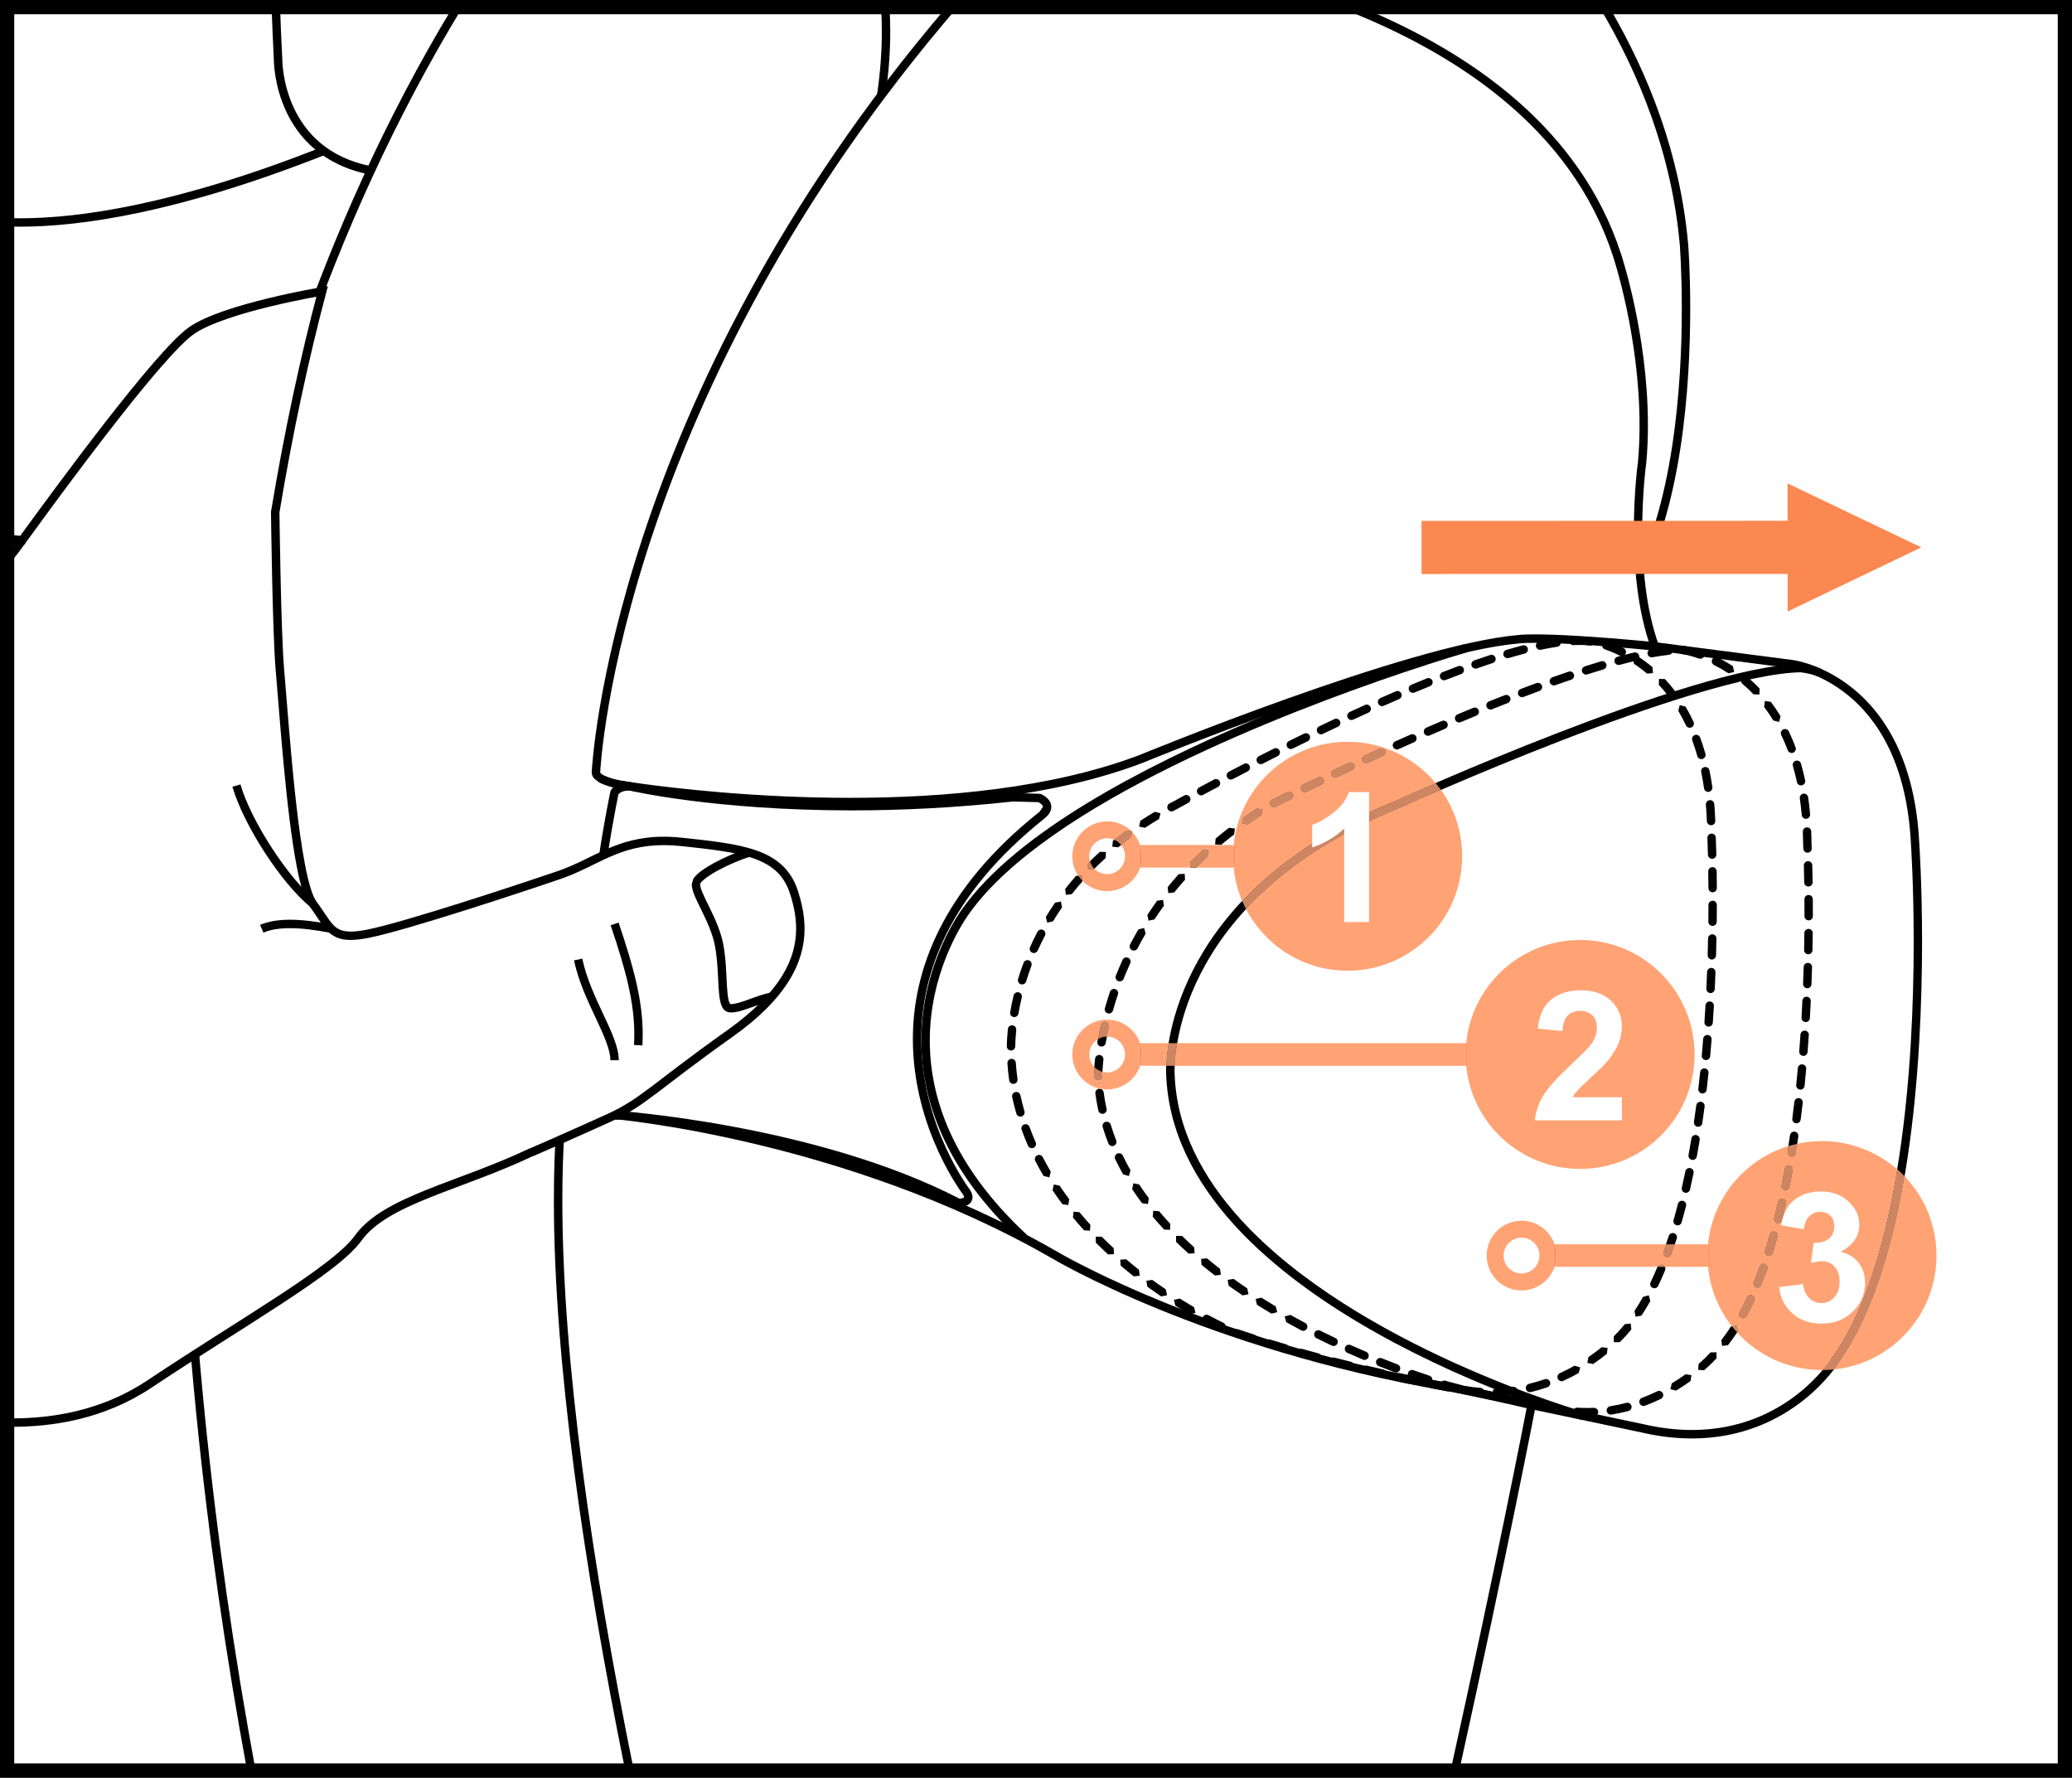 <?xml version="1.0" encoding="UTF-8"?>
<!DOCTYPE svg PUBLIC "-//W3C//DTD SVG 1.1//EN" "http://www.w3.org/Graphics/SVG/1.1/DTD/svg11.dtd">
<!-- Creator: CorelDRAW 2017 -->
<svg xmlns="http://www.w3.org/2000/svg" xml:space="preserve" width="32.337mm" height="27.74mm" version="1.1" style="shape-rendering:geometricPrecision; text-rendering:geometricPrecision; image-rendering:optimizeQuality; fill-rule:evenodd; clip-rule:evenodd"
viewBox="0 0 570.64 489.52"
 xmlns:xlink="http://www.w3.org/1999/xlink">
 <rect x="0" y="0" width="570.64" height="489.52" fill="#333333" stroke="none"/>
 <defs>
  <style type="text/css">
   <![CDATA[
    .fil1 {fill:black;fill-rule:nonzero}
    .fil2 {fill:black;fill-rule:nonzero}
    .fil5 {fill:#CE8662;fill-rule:nonzero}
    .fil3 {fill:#FC8851;fill-rule:nonzero}
    .fil6 {fill:#FD8E58;fill-rule:nonzero}
    .fil4 {fill:#FFA375;fill-rule:nonzero}
    .fil0 {fill:white;fill-rule:nonzero}
   ]]>
  </style>
 </defs>
 <g id="Слой_x0020_1">
  <polygon class="fil0" points="1.96,487.56 568.68,487.56 568.68,1.96 1.96,1.96 "/>
  <polygon class="fil0" points="93.87,1.96 188.14,487.56 1.96,487.56 1.96,1.96 "/>
  <polygon class="fil1" points="95.05,1.96 189.32,487.56 186.96,487.56 92.69,1.96 "/>
  <polygon class="fil0" points="1.96,17.04 15.4,10.63 68.06,1.96 121.05,1.96 147.11,24.87 120.77,487.56 1.96,487.56 "/>
  <path class="fil1" d="M1.96 15.76l12.94 -6.18 0.31 -0.09 45.74 -7.53 14.26 0 -59.45 9.79 -13.79 6.58 0 -2.57zm120.84 -13.8l25.07 22.04 0.39 0.93 -26.34 462.62 -2.32 0 26.32 -462.18 -26.62 -23.41 3.5 0z"/>
  <path class="fil0" d="M1.96 61.21c16.09,0.58 43.84,-2.54 87.11,-19.62 0,0 5.35,-2.67 5.26,-9.64l1.39 -29.99 -93.75 0 0 59.25z"/>
  <path class="fil1" d="M1.96 60.05c1.14,0.04 2.33,0.06 3.59,0.06 16.32,0 42.99,-3.77 83.09,-19.6l0.42 1.08 -0.52 -1.03 0.15 -0.09c0.85,-0.52 4.47,-2.95 4.46,-8.34l0 -0.16 0 -0.07 1.39 -29.94 2.32 0 -1.39 30.04 -1.16 -0.05 1.16 -0.02 0 0.19c0.01,3.72 -1.45,6.39 -2.91,8.06 -1.46,1.67 -2.9,2.4 -2.99,2.44l-0.09 0.04c-40.3,15.91 -67.25,19.76 -83.94,19.76 -1.25,0 -2.45,-0.02 -3.59,-0.06l0 -2.32z"/>
  <path class="fil0" d="M75.97 1.96c0.16,4.65 0.36,9.45 0.62,14.41 0,0 -0.29,25.52 25.55,30.57 0,0 172.94,106.8 252.15,-44.97l-278.32 0z"/>
  <path class="fil1" d="M77.13 1.96c0.16,4.63 0.36,9.42 0.62,14.35l0 0.08 0 0.02c-0.01,0.42 0.07,6.68 3.18,13.32 3.14,6.64 9.16,13.67 21.44,16.08l0.38 0.15c0,0 0.9,0.56 2.63,1.55 12.11,6.95 64.36,34.8 120.8,34.78 29.63,0 60.38,-7.63 87.26,-29.91 14.58,-12.08 28.05,-28.5 39.55,-50.41l2.61 0c-11.76,22.68 -25.6,39.69 -40.68,52.19 -27.36,22.68 -58.72,30.45 -88.74,30.44 -65.36,-0.02 -124.56,-36.64 -124.66,-36.68l0.61 -0.98 -0.22 1.14c-13.01,-2.53 -19.76,-10.24 -23.08,-17.37 -3.34,-7.13 -3.41,-13.68 -3.41,-14.3l0 -0.05 1.16 0.01 -1.16 0.06c-0.26,-4.97 -0.46,-9.8 -0.62,-14.47l2.32 0z"/>
  <path class="fil0" d="M441.85 1.96c10.88,18.37 19.73,40.44 21.93,65.38 0,0 4.92,61.94 -14.47,94.93l-117.77 325.28 -262.3 0c-11.76,-63.67 -19.88,-135.35 -19.43,-211.15 0,0 -1.16,-146.92 76.25,-274.44l315.8 0z"/>
  <path class="fil1" d="M443.19 1.96c10.78,18.37 19.52,40.39 21.74,65.28l0 0.01c0.01,0.02 0.57,7.07 0.57,17.68 -0.02,20.92 -2.12,55.64 -15.19,77.93l-1 -0.58 1.09 0.39 -117.63 324.89 -2.46 0 117.91 -325.68 0.09 -0.19c12.66,-21.48 14.89,-56.01 14.87,-76.75 0,-5.26 -0.14,-9.64 -0.28,-12.71 -0.14,-3.06 -0.27,-4.79 -0.27,-4.79l0 0.01c-2.2,-24.99 -11.16,-47.1 -22.12,-65.48l2.69 0zm-375.14 485.6c-11.44,-62 -19.42,-131.6 -19.42,-205.2 0,-1.99 0,-3.97 0.01,-5.96l1.16 0.01 -1.16 0.01 0 -0.39c0.02,-8.39 1.08,-150.13 76.04,-274.06l2.71 0c-75.27,123.57 -76.45,265.83 -76.43,274.06l0 0.37 0 0.02c-0.01,1.99 -0.01,3.97 -0.01,5.95 -0,73.6 7.99,143.21 19.45,205.2l-2.35 0z"/>
  <path class="fil0" d="M371.7 1.96c31.1,12.4 62.3,33.29 73.65,68.37 0,0 9.47,28.31 6.89,57.05 0,0 -4.14,29.38 3.49,50.61l37.92 4.92c0,0 31.58,4.02 33.78,49.44 0,0 7.07,101.16 -21.88,142.07 0,0 -16.59,27.4 -53.25,18.91l-30.5 -6.43c0,0 -7.67,39.88 -21.11,100.65l-227.31 0c-13.34,-65.84 -22.29,-130.99 -18.99,-177.97 0,0 -0.37,-4.02 15.82,-2.45 0,0 -9.88,-0.79 -9.28,-7.7 0,0 -0.2,-39.11 8.3,-81.2 0,0 0.9,-1.81 4.25,-1.75 0,0 -9.83,-1.14 -9.33,-4.05 0,0 4.78,-101.5 98.04,-210.48l109.52 0z"/>
  <path class="fil1" d="M374.8 1.96c30.37,12.59 60.45,33.45 71.66,68.02l0 -0.01c0.01,0.07 7.38,22.06 7.39,47.12 0,3.42 -0.14,6.91 -0.46,10.4l-0.01 0.06c0,0.01 -0.28,1.95 -0.55,5.24 -0.28,3.29 -0.55,7.91 -0.55,13.17 -0.01,9.71 0.95,21.67 4.54,31.64l-1.09 0.39 0.15 -1.15 37.92 4.92 0 0c0.13,0.02 8.24,1.06 16.65,7.94 8.42,6.87 17.04,19.62 18.13,42.59l-1.16 0.06 1.16 -0.08c0,0.02 0.76,10.93 0.77,27.04 -0.04,33.02 -3.11,87.76 -22.85,115.77l-0.95 -0.67 0.99 0.6c-0.07,0.13 -12.77,21.08 -40.56,21.1 -4.3,0 -8.94,-0.5 -13.94,-1.66l0.26 -1.13 -0.24 1.13 -30.5 -6.43 0.24 -1.13 1.14 0.22c-0,0.01 -7.65,39.79 -21.06,100.43l-2.38 0c6.2,-28.01 11.17,-51.59 14.74,-68.9 2.09,-10.16 3.7,-18.15 4.78,-23.61 1.08,-5.45 1.64,-8.36 1.64,-8.37l0.5 -0.75 0.88 -0.17 30.5 6.43 0.02 0c4.84,1.12 9.3,1.61 13.42,1.61 13.27,-0.01 22.89,-5 29.25,-10.02 3.17,-2.51 5.52,-5.02 7.07,-6.89 0.78,-0.93 1.35,-1.71 1.72,-2.25l0.55 -0.82 0.04 -0.07c19.15,-26.96 22.46,-81.62 22.43,-114.44 0,-8.02 -0.19,-14.74 -0.38,-19.46 -0.19,-4.72 -0.38,-7.42 -0.38,-7.42l0 -0.02c-1.1,-22.45 -9.37,-34.42 -17.29,-40.91 -3.97,-3.24 -7.86,-5.11 -10.76,-6.16 -1.44,-0.53 -2.65,-0.85 -3.47,-1.04l-0.95 -0.19 -0.3 -0.05 0 0 -37.92 -4.92 -0.94 -0.75c-3.73,-10.4 -4.68,-22.55 -4.68,-32.42 0,-10.7 1.13,-18.7 1.13,-18.74l1.15 0.16 -1.15 -0.11c0.31,-3.41 0.44,-6.83 0.44,-10.19 0,-12.3 -1.82,-23.92 -3.64,-32.45 -0.91,-4.26 -1.82,-7.76 -2.5,-10.18 -0.68,-2.42 -1.13,-3.76 -1.13,-3.76l-0.01 -0.01c-11.49,-35.61 -43.87,-56.54 -75.71,-68.73l6.26 0zm-202.61 485.6c-11.44,-56.51 -19.64,-112.52 -19.65,-157.03 0,-7.33 0.22,-14.36 0.69,-21.02l1.16 0.08 -1.16 0.11 0 -0.13c-0.04,-0.48 0.33,-1.71 1.81,-2.5 1.46,-0.82 3.91,-1.44 8.46,-1.44 1.89,0 4.13,0.11 6.82,0.37 0.64,0.06 1.1,0.62 1.04,1.26 -0.06,0.64 -0.61,1.1 -1.25,1.05 -0.07,-0.01 -2.48,-0.19 -5.01,-1.26 -1.26,-0.53 -2.57,-1.29 -3.61,-2.43 -1.03,-1.13 -1.76,-2.7 -1.75,-4.58l0.02 -0.69 1.16 0.1 -1.16 0.01 0 -0.23c0,-3.29 0.17,-40.86 8.32,-81.2l0.1 -0.29c0.08,-0.25 1.45,-2.42 5.12,-2.39l0.19 0 -0.02 1.16 -0.13 1.15c-0.03,-0.01 -2.4,-0.27 -4.84,-0.91 -1.22,-0.33 -2.46,-0.73 -3.49,-1.3l-1.37 -1.06c-0.38,-0.43 -0.68,-1.03 -0.68,-1.72l0.04 -0.4 1.14 0.19 -1.16 -0.06c0.01,-0.16 4.81,-101.47 97.68,-210.42l3.04 0c-45.78,53.28 -70.31,104.8 -83.44,143.55 -6.87,20.26 -10.61,37.03 -12.63,48.72 -1.01,5.85 -1.59,10.42 -1.92,13.54 -0.33,3.11 -0.4,4.72 -0.4,4.73l-0.02 0.14 0 0.02 0.12 0.2c0.44,0.6 2.6,1.44 4.53,1.84 1.94,0.45 3.67,0.65 3.68,0.65 0.62,0.07 1.07,0.61 1.02,1.23 -0.04,0.62 -0.56,1.09 -1.18,1.08l-0.15 0c-1.39,0.01 -2.15,0.37 -2.58,0.67l-0.41 0.38 -0.07 0.09 -0.24 -0.15 0.25 0.13 -0.01 0.02 -0.24 -0.15 0.25 0.13 -1.03 -0.52 1.13 0.23c-8.09,40.08 -8.28,77.54 -8.27,80.74l0 0.22 -0.01 0.11 -0.02 0.49c0.01,1.3 0.44,2.22 1.15,3.02 1.06,1.19 2.84,1.98 4.37,2.41 0.76,0.22 1.46,0.35 1.95,0.43l0.77 0.1 -0.09 1.15 -0.11 1.16c-2.63,-0.26 -4.8,-0.37 -6.6,-0.37 -4.33,-0.01 -6.44,0.64 -7.31,1.15l-0.63 0.53 -0.02 0.05 -0.34 -0.09 0.35 0 -0.01 0.09 -0.34 -0.09 0.35 0 -0.91 0 0.91 -0.09 0 0.09 -0.91 0 0.91 -0.09 0 0.19c-0.46,6.61 -0.68,13.57 -0.68,20.86 -0,44.38 8.22,100.44 19.7,157.03l-2.36 0z"/>
  <path class="fil1" d="M244.97 1.96c0.13,2.15 0.21,4.37 0.21,6.67 0,5.39 -0.39,11.22 -1.31,17.47 -0.09,0.64 -0.68,1.07 -1.31,0.98 -0.64,-0.09 -1.07,-0.69 -0.98,-1.31 0.9,-6.14 1.28,-11.86 1.28,-17.14 0,-2.31 -0.08,-4.53 -0.21,-6.67l2.32 0z"/>
  <path class="fil1" d="M171.86 215.1c0.01,0 1.72,0.29 4.87,0.71 9.43,1.3 31.55,3.89 57.34,3.89 25.94,0.01 55.59,-2.63 79.74,-11.78l0.41 1.08 -0.44 -1.07c0.07,-0.01 73.66,-30.37 104.19,-33.04l0.1 1.16 -0.22 -1.14c0.12,-0.02 1.21,-0.22 4.85,-0.22 4.97,0 14.71,0.37 33.15,2.14 0.64,0.06 1.11,0.62 1.04,1.26 -0.06,0.64 -0.63,1.11 -1.26,1.05 -18.4,-1.76 -28.08,-2.13 -32.93,-2.12 -1.78,0 -2.91,0.04 -3.59,0.09l-0.69 0.06 -0.14 0.02 -0.12 0.02c-14.8,1.26 -40.78,9.48 -62.93,17.39 -11.09,3.95 -21.23,7.82 -28.61,10.71 -7.37,2.88 -11.96,4.77 -11.97,4.78l-0.03 0.01c-24.58,9.31 -54.46,11.93 -80.55,11.93 -34.59,0 -62.55,-4.63 -62.58,-4.64 -0.63,-0.11 -1.06,-0.7 -0.95,-1.33 0.11,-0.63 0.7,-1.06 1.33,-0.95z"/>
  <path class="fil1" d="M169.06 305.83c0.09,0.01 64.11,5.54 121.73,38.64l0.02 0.01c0.01,0 0.63,0.37 1.88,1.07 8.78,4.88 47.74,25.15 106.11,35.22l0.01 0c0.02,0.01 8.05,1.46 23.25,5 0.62,0.15 1.01,0.77 0.86,1.39 -0.14,0.62 -0.77,1.01 -1.39,0.86 -7.58,-1.77 -13.37,-3.01 -17.26,-3.82 -3.89,-0.8 -5.87,-1.16 -5.87,-1.16l0.01 0c-67.1,-11.58 -108.7,-36.53 -108.78,-36.58l0.6 -1 -0.58 1.01c-28.54,-16.4 -58.76,-26 -81.83,-31.48 -11.54,-2.75 -21.28,-4.46 -28.15,-5.49 -6.86,-1.03 -10.79,-1.37 -10.81,-1.37 -0.64,-0.05 -1.11,-0.62 -1.05,-1.26 0.06,-0.64 0.62,-1.11 1.25,-1.05z"/>
  <path class="fil1" d="M169.27 305.81c0.08,0.02 55.41,3.71 95.34,24.45l-0.53 1.03 0 -1.16 0.29 -0.02 0.96 -0.24 0.2 -0.19 -0.24 -0.68 1.01 -0.56 -0.92 0.71c-0.07,-0.11 -13.95,-18.02 -13.97,-42.99 -0.02,-18.64 7.86,-41.14 34.81,-62.57l0.06 -0.04 0.02 -0.02 0.93 -1.34c-0.01,-0.19 -0.06,-0.67 -1.46,-1.42l0.54 -1.03 -0.03 1.16 -10.37 -0.27c-0.64,-0.01 -1.15,-0.55 -1.13,-1.18 0.01,-0.64 0.55,-1.15 1.18,-1.13l10.37 0.26 0.5 0.13c1.76,0.88 2.71,2.14 2.71,3.47 -0.01,1.09 -0.57,1.88 -1.01,2.4l-0.94 0.85 -0.66 -0.95 0.72 0.91c-26.49,21.12 -33.92,42.78 -33.93,60.76 0,12.04 3.37,22.46 6.76,29.85 1.69,3.7 3.38,6.64 4.64,8.65 0.63,1.01 1.16,1.78 1.52,2.3l0.56 0.77 0.09 0.15c0.34,0.6 0.54,1.19 0.54,1.8 0.01,0.72 -0.34,1.39 -0.78,1.78 -1.32,1.12 -2.88,0.94 -2.98,0.99l-0.53 -0.13c-19.64,-10.21 -43.27,-16.29 -61.97,-19.78 -9.35,-1.74 -17.48,-2.85 -23.25,-3.52 -5.78,-0.67 -9.19,-0.9 -9.2,-0.9 -0.64,-0.04 -1.12,-0.6 -1.08,-1.23 0.04,-0.64 0.6,-1.12 1.23,-1.08z"/>
  <path class="fil1" d="M174.18 215.49c0.01,0 1.41,0.33 4.15,0.83 8.2,1.5 28.17,4.52 56.19,4.52 13.02,0 27.78,-0.65 43.9,-2.41 0.64,-0.07 1.21,0.39 1.28,1.03 0.07,0.64 -0.38,1.21 -1.02,1.28 -16.22,1.77 -31.06,2.42 -44.16,2.42 -37.58,0 -60.79,-5.39 -60.86,-5.41 -0.62,-0.14 -1.01,-0.77 -0.87,-1.39 0.14,-0.62 0.77,-1.01 1.39,-0.86z"/>
  <path class="fil1" d="M403.58 179.75c-0.02,0.01 -6.71,1.94 -17.26,5.5 -15.83,5.33 -40.25,14.31 -63.43,25.74 -23.18,11.43 -45.1,25.39 -55.85,40.43l-0.02 0.03 -0.45 0.62c-2.07,2.98 -10.51,16.29 -10.5,34.48 0.01,15.31 5.91,34.14 26.82,53.56l0.06 1.63 -1.64 0.06c-21.32,-19.75 -27.57,-39.33 -27.56,-55.25 0.01,-21.62 11.36,-36.4 11.43,-36.51l0.92 0.7 -0.94 -0.67c14.98,-20.84 49.37,-38.81 80.06,-51.79 30.7,-12.94 57.69,-20.75 57.72,-20.76 0.61,-0.18 1.25,0.17 1.43,0.79 0.17,0.61 -0.17,1.25 -0.79,1.43z"/>
  <path class="fil1" d="M412.19 382.27c1.54,-0.05 3.03,-0.17 4.48,-0.37 0.63,-0.08 1.21,0.36 1.3,1 0.09,0.63 -0.36,1.21 -0.99,1.3 -1.53,0.2 -3.1,0.34 -4.73,0.39 -0.64,0.02 -1.17,-0.49 -1.19,-1.13 -0.02,-0.63 0.48,-1.17 1.12,-1.19zm8.9 -1.2c1.5,-0.36 2.95,-0.79 4.32,-1.27 0.6,-0.2 1.26,0.11 1.48,0.72 0.21,0.6 -0.11,1.26 -0.71,1.48 -1.45,0.5 -2.96,0.95 -4.54,1.33 -0.62,0.15 -1.25,-0.24 -1.39,-0.86 -0.15,-0.62 0.23,-1.25 0.85,-1.39zm8.51 -2.94c1.43,-0.65 2.78,-1.34 4.03,-2.05l1.58 0.44 -0.44 1.58c-1.31,0.73 -2.71,1.46 -4.21,2.14 -0.58,0.27 -1.27,0.01 -1.53,-0.57 -0.26,-0.58 -0.01,-1.27 0.57,-1.53zm7.88 -4.44c1.39,-0.95 2.62,-1.87 3.62,-2.7l1.63 0.17 -0.17 1.62c-1.06,0.87 -2.33,1.83 -3.79,2.83l-1.61 -0.31 0.31 -1.61zm6.97 -5.71l0.31 -0.32 0.02 -0.02 0.02 -0.02c0.93,-0.92 1.82,-1.92 2.68,-2.98l1.63 -0.17 0.17 1.63c-0.91,1.12 -1.86,2.18 -2.85,3.16l-0.82 -0.82 0.85 0.78 -0.36 0.38 -1.64 0.01 -0.02 -1.63zm5.69 -6.98c0.82,-1.23 1.6,-2.51 2.35,-3.87l1.57 -0.45 0.45 1.58c-0.78,1.4 -1.6,2.74 -2.45,4.02l-1.6 0.32 -0.32 -1.61zm4.44 -7.91c0.65,-1.34 1.26,-2.73 1.86,-4.16 0.24,-0.59 0.92,-0.87 1.51,-0.63 0.59,0.25 0.87,0.93 0.62,1.52 -0.61,1.46 -1.24,2.89 -1.9,4.27 -0.28,0.58 -0.97,0.82 -1.54,0.55 -0.58,-0.28 -0.82,-0.97 -0.55,-1.54zm3.52 -8.42c0.51,-1.41 1.01,-2.86 1.48,-4.33 0.19,-0.61 0.85,-0.95 1.46,-0.75 0.61,0.19 0.94,0.85 0.75,1.46 -0.49,1.5 -0.98,2.97 -1.51,4.41 -0.22,0.6 -0.88,0.91 -1.48,0.69 -0.6,-0.22 -0.91,-0.88 -0.69,-1.48zm2.81 -8.72c0.42,-1.46 0.82,-2.93 1.19,-4.43 0.16,-0.62 0.79,-0.99 1.41,-0.83 0.62,0.16 1,0.79 0.84,1.41 -0.39,1.52 -0.8,3.02 -1.22,4.5 -0.17,0.61 -0.82,0.97 -1.43,0.79 -0.61,-0.17 -0.97,-0.82 -0.79,-1.43l0 0zm2.27 -8.9c0.34,-1.48 0.67,-2.98 0.98,-4.49 0.12,-0.62 0.73,-1.03 1.36,-0.9 0.63,0.12 1.03,0.73 0.9,1.36 -0.31,1.53 -0.64,3.04 -0.98,4.55 -0.14,0.62 -0.77,1.01 -1.39,0.87 -0.62,-0.14 -1.01,-0.76 -0.87,-1.39zm1.85 -9.01c0.28,-1.5 0.54,-3.01 0.79,-4.53 0.1,-0.64 0.7,-1.06 1.33,-0.95 0.64,0.1 1.06,0.7 0.96,1.33 -0.25,1.53 -0.52,3.06 -0.8,4.57 -0.12,0.63 -0.72,1.05 -1.34,0.94 -0.64,-0.12 -1.05,-0.72 -0.94,-1.35zm1.49 -9.08c0.22,-1.52 0.44,-3.04 0.64,-4.56 0.09,-0.64 0.67,-1.08 1.3,-1 0.64,0.08 1.08,0.67 1,1.3 -0.2,1.53 -0.41,3.06 -0.64,4.59 -0.09,0.64 -0.68,1.07 -1.31,0.98 -0.63,-0.09 -1.06,-0.68 -0.98,-1.31zm1.21 -9.15c0.18,-1.52 0.35,-3.06 0.5,-4.58 0.07,-0.64 0.64,-1.1 1.27,-1.03 0.64,0.06 1.1,0.64 1.03,1.27 -0.16,1.53 -0.33,3.07 -0.51,4.61 -0.07,0.64 -0.65,1.09 -1.28,1.02 -0.64,-0.08 -1.09,-0.65 -1.01,-1.29zm0.95 -9.16c0.14,-1.54 0.27,-3.07 0.39,-4.59 0.06,-0.64 0.61,-1.12 1.25,-1.06 0.64,0.05 1.11,0.61 1.06,1.24 -0.12,1.53 -0.25,3.08 -0.39,4.62 -0.06,0.64 -0.62,1.11 -1.26,1.05 -0.64,-0.06 -1.11,-0.62 -1.05,-1.26zm0.73 -9.19c0.11,-1.55 0.2,-3.08 0.29,-4.6 0.04,-0.64 0.58,-1.13 1.22,-1.09 0.64,0.04 1.13,0.59 1.09,1.22 -0.09,1.52 -0.19,3.07 -0.29,4.63 -0.04,0.64 -0.6,1.12 -1.23,1.08 -0.63,-0.04 -1.12,-0.6 -1.08,-1.23zm0.53 -9.21c0.08,-1.56 0.14,-3.1 0.2,-4.61 0.02,-0.64 0.56,-1.13 1.2,-1.11 0.64,0.02 1.13,0.56 1.11,1.2 -0.06,1.52 -0.12,3.06 -0.2,4.63 -0.03,0.64 -0.57,1.13 -1.21,1.1 -0.64,-0.03 -1.13,-0.57 -1.1,-1.21zm0.36 -9.22c0.04,-1.58 0.08,-3.12 0.11,-4.62 0.01,-0.64 0.54,-1.15 1.18,-1.13 0.64,0.01 1.15,0.54 1.13,1.18 -0.03,1.51 -0.07,3.05 -0.11,4.63 -0.02,0.64 -0.55,1.15 -1.19,1.13 -0.64,-0.02 -1.14,-0.55 -1.12,-1.19zm0.19 -9.23c0.02,-1.59 0.02,-3.14 0.03,-4.61 0,-0.64 0.52,-1.16 1.16,-1.16 0.64,0 1.15,0.52 1.15,1.16 -0.01,1.48 -0.01,3.03 -0.03,4.63 -0.01,0.64 -0.54,1.15 -1.17,1.15 -0.64,-0.01 -1.15,-0.53 -1.15,-1.17zm0.02 -9.23c-0.01,-1.64 -0.03,-3.19 -0.05,-4.61 -0.01,-0.64 0.5,-1.16 1.14,-1.18 0.64,-0.01 1.16,0.5 1.18,1.14 0.02,1.43 0.04,2.98 0.05,4.63 0,0.64 -0.51,1.16 -1.15,1.16 -0.64,0.01 -1.16,-0.51 -1.16,-1.15zm-0.14 -9.21c-0.05,-1.97 -0.11,-3.52 -0.14,-4.61 -0.02,-0.64 0.47,-1.18 1.11,-1.2 0.64,-0.02 1.18,0.47 1.2,1.12 0.04,1.09 0.1,2.66 0.15,4.63 0.01,0.64 -0.49,1.17 -1.13,1.19 -0.64,0.01 -1.18,-0.49 -1.19,-1.13zm-0.29 -9.23c-0.06,-1.56 -0.14,-3.08 -0.27,-4.54 -0.05,-0.64 0.42,-1.2 1.06,-1.25 0.63,-0.06 1.19,0.42 1.25,1.05 0.13,1.51 0.22,3.06 0.28,4.66 0.02,0.64 -0.47,1.18 -1.11,1.19 -0.64,0.02 -1.18,-0.47 -1.2,-1.12zm-0.78 -9.06c-0.22,-1.55 -0.48,-3.04 -0.78,-4.48 -0.13,-0.62 0.27,-1.24 0.9,-1.36 0.62,-0.13 1.24,0.27 1.37,0.9 0.31,1.48 0.57,3.02 0.8,4.62 0.09,0.63 -0.35,1.21 -0.98,1.31 -0.63,0.09 -1.21,-0.35 -1.31,-0.98zm-1.85 -8.88c-0.42,-1.51 -0.88,-2.94 -1.39,-4.3 -0.22,-0.6 0.09,-1.26 0.68,-1.48 0.6,-0.22 1.27,0.09 1.49,0.68 0.52,1.42 1.01,2.91 1.45,4.48 0.17,0.62 -0.19,1.25 -0.8,1.43 -0.62,0.17 -1.26,-0.19 -1.43,-0.8l-0.01 0zm-3.13 -8.46c-0.67,-1.41 -1.38,-2.74 -2.11,-3.98l0.4 -1.58 1.59 0.4c0.77,1.3 1.51,2.69 2.21,4.18 0.27,0.57 0.02,1.26 -0.55,1.54 -0.58,0.27 -1.27,0.02 -1.54,-0.55zm-4.6 -7.71c-0.93,-1.25 -1.9,-2.4 -2.88,-3.44l0.06 -1.64 1.63 0.05c1.04,1.11 2.05,2.32 3.04,3.64l-0.24 1.62 -1.62 -0.24zm-6.12 -6.53c-1.21,-1.03 -2.41,-1.92 -3.59,-2.69l-0.32 -1.61 1.61 -0.33c1.24,0.83 2.52,1.78 3.8,2.86l0.14 1.63 -1.63 0.14zm-7.46 -4.93c-1.53,-0.77 -2.94,-1.33 -4.12,-1.74 -0.6,-0.2 -0.93,-0.86 -0.72,-1.47 0.21,-0.6 0.86,-0.93 1.47,-0.72 1.27,0.44 2.77,1.04 4.4,1.85 0.57,0.29 0.8,0.98 0.52,1.56 -0.29,0.57 -0.98,0.8 -1.56,0.52zm-8.35 -2.79l-0.98 -0.1 0.12 -1.15 -0.09 1.15c-0.61,-0.04 -1.26,-0.07 -1.92,-0.07l-1.57 0.04c-0.64,0.03 -1.18,-0.46 -1.21,-1.1 -0.03,-0.64 0.47,-1.18 1.1,-1.21 0.57,-0.03 1.14,-0.04 1.69,-0.04 0.72,0 1.43,0.02 2.1,0.08l0.01 0 0.99 0.1c0.64,0.06 1.1,0.63 1.03,1.26 -0.06,0.64 -0.63,1.1 -1.27,1.04zm-8.93 0.33c-1.43,0.21 -2.92,0.48 -4.48,0.81 -0.62,0.14 -1.24,-0.27 -1.37,-0.89 -0.13,-0.63 0.27,-1.24 0.89,-1.37 1.6,-0.34 3.15,-0.62 4.63,-0.83 0.63,-0.09 1.22,0.34 1.31,0.98 0.09,0.63 -0.34,1.22 -0.98,1.31zm-8.93 1.87c-1.43,0.37 -2.91,0.79 -4.42,1.23 -0.61,0.18 -1.26,-0.17 -1.44,-0.79 -0.18,-0.61 0.17,-1.26 0.78,-1.44 1.54,-0.46 3.04,-0.87 4.5,-1.25 0.62,-0.16 1.25,0.21 1.41,0.83 0.16,0.62 -0.2,1.25 -0.83,1.41zm-8.81 2.6c-1.43,0.47 -2.88,0.96 -4.36,1.48 -0.6,0.21 -1.26,-0.11 -1.48,-0.71 -0.21,-0.6 0.11,-1.26 0.71,-1.48 1.49,-0.52 2.96,-1.01 4.41,-1.49 0.61,-0.2 1.26,0.13 1.46,0.74 0.2,0.61 -0.13,1.26 -0.74,1.46zm-8.69 3.04c-1.43,0.52 -2.86,1.07 -4.31,1.64 -0.6,0.23 -1.27,-0.07 -1.5,-0.66 -0.23,-0.6 0.06,-1.27 0.66,-1.5 1.46,-0.57 2.91,-1.12 4.34,-1.65 0.6,-0.22 1.27,0.08 1.49,0.69 0.22,0.6 -0.08,1.26 -0.68,1.49zm-8.6 3.34c-1.42,0.57 -2.84,1.16 -4.26,1.75 -0.59,0.24 -1.27,-0.03 -1.52,-0.62 -0.24,-0.59 0.03,-1.27 0.62,-1.51 1.44,-0.6 2.87,-1.19 4.3,-1.77 0.59,-0.24 1.26,0.04 1.51,0.64 0.24,0.59 -0.05,1.26 -0.64,1.51zm-8.5 3.55c-1.41,0.61 -2.83,1.23 -4.23,1.85 -0.58,0.25 -1.27,-0.01 -1.53,-0.59 -0.26,-0.59 0.01,-1.27 0.59,-1.53 1.42,-0.63 2.84,-1.25 4.26,-1.86 0.58,-0.25 1.26,0.02 1.52,0.61 0.25,0.59 -0.02,1.27 -0.61,1.52zm-8.45 3.74c-1.41,0.63 -2.81,1.28 -4.2,1.92 -0.58,0.27 -1.27,0.02 -1.54,-0.57 -0.27,-0.58 -0.01,-1.26 0.57,-1.53 1.4,-0.65 2.8,-1.29 4.21,-1.93 0.58,-0.27 1.27,-0.01 1.53,0.58 0.27,0.58 0.01,1.26 -0.57,1.53zm-8.39 3.87c-1.41,0.66 -2.8,1.33 -4.18,1.98 -0.57,0.28 -1.26,0.04 -1.54,-0.54 -0.27,-0.57 -0.03,-1.27 0.55,-1.54 1.37,-0.66 2.78,-1.33 4.18,-1.99 0.58,-0.27 1.27,-0.02 1.54,0.55 0.27,0.58 0.02,1.27 -0.55,1.54zm-8.33 4c-1.41,0.68 -2.79,1.36 -4.15,2.03 -0.57,0.28 -1.27,0.05 -1.55,-0.52 -0.29,-0.57 -0.05,-1.27 0.52,-1.56 1.36,-0.67 2.75,-1.35 4.16,-2.04 0.58,-0.28 1.27,-0.04 1.55,0.53 0.28,0.57 0.04,1.27 -0.53,1.55zm-8.29 4.1c-1.41,0.71 -2.79,1.41 -4.12,2.09 -0.57,0.29 -1.27,0.06 -1.56,-0.5 -0.29,-0.57 -0.07,-1.27 0.5,-1.56 1.34,-0.68 2.72,-1.38 4.14,-2.09 0.57,-0.29 1.27,-0.06 1.55,0.51 0.29,0.57 0.06,1.27 -0.52,1.56zm-8.24 4.2c-1.43,0.74 -2.8,1.45 -4.11,2.14 -0.57,0.29 -1.26,0.07 -1.56,-0.49 -0.29,-0.57 -0.07,-1.26 0.49,-1.56 1.31,-0.69 2.68,-1.4 4.12,-2.14 0.57,-0.3 1.27,-0.08 1.56,0.5 0.29,0.57 0.07,1.26 -0.5,1.56zm-8.2 4.29c-1.5,0.79 -2.87,1.53 -4.09,2.18 -0.56,0.31 -1.26,0.09 -1.56,-0.47 -0.31,-0.56 -0.09,-1.26 0.47,-1.56 1.23,-0.66 2.6,-1.39 4.1,-2.19 0.57,-0.3 1.27,-0.08 1.57,0.48 0.3,0.57 0.08,1.27 -0.48,1.57zm-8.16 4.38c-1.64,0.9 -2.53,1.4 -2.54,1.4l-0.02 0.01 -0.01 0.01 -1.52 0.8c-0.57,0.31 -1.27,0.09 -1.57,-0.47 -0.3,-0.57 -0.09,-1.26 0.47,-1.57l1.55 -0.81 0.53 1.03 -0.57 -1.01c0,-0.01 0.91,-0.51 2.56,-1.41 0.56,-0.31 1.26,-0.1 1.57,0.46 0.31,0.56 0.11,1.26 -0.46,1.57zm-8.07 4.46c-1.34,0.79 -2.63,1.59 -3.87,2.42l-1.61 -0.34 0.34 -1.6c1.28,-0.84 2.6,-1.66 3.96,-2.47l1.59 0.4 -0.4 1.59zm-7.62 5c-1.26,0.92 -2.46,1.84 -3.62,2.78l-1.63 -0.17 0.17 -1.63c1.19,-0.97 2.42,-1.91 3.71,-2.85l1.61 0.26 -0.25 1.62zm-7.08 5.73c-1.15,1.04 -2.25,2.09 -3.29,3.14l-1.64 0.01 -0.01 -1.64c1.08,-1.09 2.2,-2.17 3.39,-3.23l1.63 0.08 -0.08 1.64zm-6.41 6.46c-1.03,1.16 -1.99,2.33 -2.91,3.49l-1.63 0.2 -0.2 -1.63c0.94,-1.21 1.94,-2.4 3,-3.6l1.63 -0.11 0.1 1.64zm-5.61 7.15c-0.88,1.28 -1.7,2.55 -2.47,3.82l-1.59 0.39 -0.39 -1.59c0.79,-1.31 1.64,-2.62 2.55,-3.94l1.61 -0.29 0.29 1.61zm-4.7 7.78c-0.72,1.38 -1.38,2.75 -1.99,4.09 -0.26,0.59 -0.95,0.85 -1.53,0.59 -0.58,-0.26 -0.84,-0.95 -0.58,-1.53 0.62,-1.39 1.3,-2.8 2.05,-4.22 0.3,-0.57 1,-0.79 1.56,-0.49 0.57,0.29 0.78,1 0.49,1.56zm-3.72 8.3c-0.55,1.48 -1.03,2.91 -1.46,4.3 -0.19,0.62 -0.83,0.96 -1.45,0.77 -0.61,-0.19 -0.95,-0.83 -0.77,-1.45 0.44,-1.44 0.94,-2.93 1.51,-4.44 0.22,-0.6 0.89,-0.9 1.49,-0.68 0.6,0.22 0.9,0.9 0.67,1.49zm-2.65 8.69c-0.38,1.58 -0.68,3.07 -0.92,4.46 -0.11,0.63 -0.7,1.05 -1.33,0.95 -0.64,-0.11 -1.06,-0.7 -0.95,-1.34 0.24,-1.43 0.55,-2.97 0.94,-4.6 0.15,-0.62 0.77,-1 1.39,-0.86 0.62,0.15 1.01,0.78 0.86,1.39zm-1.53 8.96c-0.19,1.89 -0.26,3.42 -0.28,4.53 -0.01,0.63 -0.54,1.15 -1.18,1.14 -0.64,-0.01 -1.15,-0.54 -1.14,-1.18 0.02,-1.16 0.09,-2.76 0.29,-4.72 0.06,-0.63 0.63,-1.1 1.26,-1.03 0.64,0.06 1.1,0.63 1.04,1.26zm-0.12 9.04c0.11,1.52 0.26,3.02 0.47,4.51 0.09,0.63 -0.35,1.22 -0.98,1.31 -0.63,0.09 -1.22,-0.35 -1.31,-0.98 -0.22,-1.54 -0.39,-3.09 -0.49,-4.67 -0.05,-0.64 0.44,-1.19 1.07,-1.24 0.64,-0.04 1.19,0.44 1.24,1.08zm1.27 8.97c0.32,1.48 0.68,2.95 1.11,4.39 0.17,0.62 -0.18,1.26 -0.8,1.43 -0.61,0.18 -1.25,-0.17 -1.43,-0.79 -0.43,-1.49 -0.82,-3.01 -1.15,-4.55 -0.13,-0.63 0.27,-1.25 0.89,-1.38 0.62,-0.14 1.24,0.26 1.38,0.89zm2.51 8.72c0.52,1.43 1.08,2.83 1.69,4.22 0.25,0.58 -0.01,1.27 -0.6,1.52 -0.58,0.25 -1.26,-0.01 -1.52,-0.6 -0.62,-1.43 -1.21,-2.88 -1.74,-4.36 -0.22,-0.6 0.09,-1.26 0.69,-1.48 0.6,-0.22 1.26,0.09 1.48,0.69zm3.65 8.32c0.7,1.35 1.43,2.68 2.2,3.98l-0.4 1.59 -1.59 -0.41c-0.8,-1.34 -1.55,-2.71 -2.27,-4.1 -0.29,-0.57 -0.07,-1.27 0.5,-1.56 0.57,-0.29 1.26,-0.07 1.56,0.5zm4.63 7.84c0.85,1.26 1.72,2.5 2.64,3.72l-0.24 1.62 -1.62 -0.23c-0.93,-1.25 -1.84,-2.52 -2.71,-3.82l0.32 -1.61 1.61 0.32zm5.46 7.3c0.97,1.17 1.97,2.32 3,3.45l-0.08 1.63 -1.63 -0.07c-1.05,-1.15 -2.07,-2.33 -3.07,-3.52l0.15 -1.63 1.63 0.15zm6.15 6.76c1.08,1.08 2.18,2.14 3.3,3.17l0.06 1.64 -1.64 0.06c-1.14,-1.05 -2.27,-2.14 -3.36,-3.24l0 -1.64 1.64 0zm6.72 6.21c1.16,0.99 2.35,1.96 3.54,2.9l0.19 1.62 -1.63 0.19c-1.21,-0.96 -2.42,-1.94 -3.61,-2.96l-0.13 -1.63 1.63 -0.13zm7.19 5.67c1.24,0.9 2.49,1.78 3.75,2.63l0.31 1.61 -1.61 0.31c-1.28,-0.86 -2.55,-1.76 -3.81,-2.68l-0.26 -1.62 1.62 -0.25zm7.58 5.14c1.31,0.82 2.62,1.61 3.92,2.36l0.42 1.58 -1.58 0.42c-1.33,-0.77 -2.66,-1.57 -3.99,-2.41l-0.37 -1.6 1.59 -0.36zm7.93 4.59c1.37,0.74 2.73,1.43 4.08,2.09 0.57,0.28 0.82,0.98 0.53,1.55 -0.28,0.57 -0.97,0.81 -1.55,0.53 -1.37,-0.67 -2.76,-1.38 -4.15,-2.13 -0.57,-0.3 -0.78,-1 -0.47,-1.56 0.3,-0.57 1,-0.78 1.56,-0.48zm8.17 3.89c0.92,0.32 2.4,0.81 4.38,1.44 0.61,0.19 0.95,0.85 0.75,1.46 -0.19,0.61 -0.84,0.95 -1.45,0.75 -1.99,-0.64 -3.49,-1.14 -4.41,-1.45 -0.61,-0.21 -0.93,-0.87 -0.72,-1.47 0.2,-0.61 0.86,-0.93 1.46,-0.73zm8.78 2.81c1.34,0.41 2.82,0.85 4.41,1.32 0.62,0.18 0.97,0.82 0.79,1.43 -0.17,0.62 -0.82,0.97 -1.43,0.79 -1.6,-0.47 -3.09,-0.91 -4.45,-1.33 -0.61,-0.19 -0.95,-0.83 -0.77,-1.44 0.19,-0.61 0.83,-0.96 1.45,-0.77zm8.85 2.58c1.41,0.4 2.89,0.81 4.45,1.23 0.62,0.17 0.98,0.8 0.82,1.42 -0.17,0.62 -0.8,0.98 -1.42,0.82 -1.55,-0.42 -3.04,-0.83 -4.47,-1.23 -0.62,-0.17 -0.97,-0.82 -0.8,-1.43 0.17,-0.62 0.82,-0.97 1.43,-0.8zm8.9 2.4c1.44,0.37 2.93,0.75 4.46,1.13 0.62,0.15 1,0.78 0.85,1.4 -0.16,0.62 -0.79,1 -1.4,0.85 -1.54,-0.39 -3.04,-0.77 -4.49,-1.14 -0.62,-0.16 -1,-0.79 -0.83,-1.41 0.16,-0.62 0.79,-0.99 1.41,-0.83zm8.95 2.22c1.46,0.35 2.96,0.7 4.49,1.05 0.62,0.14 1.02,0.76 0.87,1.38 -0.14,0.62 -0.76,1.01 -1.38,0.87 -1.54,-0.35 -3.04,-0.7 -4.51,-1.04 -0.62,-0.15 -1.01,-0.77 -0.86,-1.4 0.15,-0.62 0.77,-1.01 1.39,-0.86zm8.99 2.05c1.48,0.32 2.98,0.64 4.51,0.95 0.63,0.13 1.03,0.75 0.9,1.37 -0.13,0.63 -0.75,1.03 -1.37,0.9 -1.54,-0.32 -3.04,-0.64 -4.53,-0.97 -0.62,-0.14 -1.02,-0.75 -0.88,-1.38 0.14,-0.63 0.75,-1.02 1.38,-0.88zm9.03 1.87c1.49,0.29 3,0.58 4.53,0.87 0.63,0.12 1.05,0.72 0.93,1.35 -0.12,0.63 -0.72,1.05 -1.35,0.93 -1.54,-0.29 -3.05,-0.58 -4.55,-0.87 -0.62,-0.12 -1.03,-0.73 -0.91,-1.36 0.12,-0.62 0.73,-1.03 1.36,-0.91zm8.72 1.63c1.52,0.27 3.01,0.45 4.46,0.55 0.64,0.05 1.12,0.6 1.07,1.25 -0.05,0.64 -0.6,1.11 -1.24,1.06 -1.54,-0.11 -3.1,-0.3 -4.7,-0.59 -0.63,-0.11 -1.05,-0.71 -0.94,-1.34 0.11,-0.63 0.71,-1.05 1.34,-0.94z"/>
  <path class="fil1" d="M473.1 181.06c1.32,0.66 2.72,1.45 4.16,2.4l0.34 1.6 -1.61 0.34c-1.36,-0.9 -2.68,-1.64 -3.92,-2.26 -0.57,-0.29 -0.8,-0.98 -0.52,-1.56 0.28,-0.57 0.98,-0.8 1.55,-0.52zm8.01 5.26c1.17,0.98 2.34,2.07 3.49,3.28l-0.04 1.64 -1.64 -0.04c-1.09,-1.15 -2.2,-2.18 -3.3,-3.1l-0.14 -1.63 1.63 -0.14zm6.58 6.94c0.93,1.22 1.82,2.53 2.68,3.95l-0.39 1.59 -1.59 -0.39c-0.82,-1.34 -1.67,-2.6 -2.55,-3.75l0.22 -1.62 1.62 0.22zm4.95 8.14c0.67,1.38 1.29,2.84 1.87,4.38 0.22,0.6 -0.07,1.26 -0.67,1.49 -0.6,0.22 -1.27,-0.08 -1.49,-0.68 -0.55,-1.48 -1.15,-2.87 -1.79,-4.18 -0.27,-0.58 -0.03,-1.27 0.54,-1.55 0.58,-0.27 1.27,-0.03 1.54,0.54zm3.36 8.88c0.42,1.47 0.8,3 1.15,4.6 0.13,0.62 -0.27,1.24 -0.9,1.37 -0.62,0.13 -1.24,-0.27 -1.37,-0.89 -0.33,-1.55 -0.7,-3.03 -1.11,-4.44 -0.17,-0.62 0.18,-1.26 0.8,-1.43 0.61,-0.18 1.25,0.17 1.43,0.79zm1.97 9.25c0.22,1.51 0.41,3.07 0.55,4.69 0.06,0.64 -0.42,1.2 -1.05,1.25 -0.64,0.06 -1.2,-0.41 -1.26,-1.05 -0.14,-1.58 -0.32,-3.09 -0.53,-4.56 -0.09,-0.63 0.35,-1.22 0.98,-1.31 0.64,-0.09 1.22,0.35 1.31,0.98zm0.85 9.4c0.04,1.02 0.07,2.06 0.07,3.12l-1.16 0.01 1.16 -0.05c0,0.01 0.03,0.55 0.07,1.59 0.02,0.64 -0.47,1.18 -1.11,1.21 -0.64,0.02 -1.18,-0.47 -1.2,-1.12 -0.04,-1.03 -0.07,-1.56 -0.07,-1.56l0 -0.05c-0.01,-1.04 -0.03,-2.05 -0.07,-3.05 -0.02,-0.64 0.47,-1.18 1.11,-1.2 0.64,-0.02 1.18,0.47 1.2,1.11zm0.29 9.34c0.04,1.36 0.07,2.93 0.1,4.67 0.01,0.64 -0.5,1.16 -1.14,1.18 -0.64,0.01 -1.17,-0.5 -1.18,-1.14 -0.03,-1.74 -0.06,-3.29 -0.1,-4.65 -0.02,-0.64 0.49,-1.17 1.13,-1.19 0.64,-0.02 1.17,0.49 1.19,1.13zm0.15 9.35c0.01,1.13 0.01,2.3 0.01,3.52l0 1.15c0,0.64 -0.52,1.15 -1.16,1.15 -0.64,0 -1.15,-0.52 -1.15,-1.16l0 -1.15c0,-1.21 -0.01,-2.39 -0.01,-3.51 -0.01,-0.64 0.51,-1.16 1.15,-1.16 0.64,-0.01 1.16,0.51 1.16,1.15zm-0.02 9.36c-0.02,1.51 -0.04,3.07 -0.07,4.67 -0.01,0.64 -0.54,1.15 -1.18,1.13 -0.64,-0.01 -1.15,-0.54 -1.13,-1.18 0.03,-1.6 0.05,-3.16 0.07,-4.66 0.01,-0.64 0.53,-1.16 1.17,-1.15 0.64,0.01 1.15,0.54 1.15,1.18zm-0.19 9.36c-0.04,1.53 -0.09,3.09 -0.16,4.68 -0.02,0.64 -0.56,1.14 -1.19,1.11 -0.64,-0.02 -1.14,-0.56 -1.12,-1.2 0.06,-1.58 0.11,-3.14 0.16,-4.66 0.01,-0.64 0.55,-1.14 1.19,-1.12 0.64,0.01 1.14,0.55 1.12,1.19zm-0.35 9.35c-0.08,1.54 -0.16,3.09 -0.25,4.67 -0.03,0.64 -0.58,1.13 -1.22,1.09 -0.64,-0.04 -1.13,-0.59 -1.09,-1.23 0.09,-1.57 0.17,-3.12 0.24,-4.65 0.03,-0.64 0.57,-1.13 1.21,-1.1 0.64,0.02 1.13,0.57 1.1,1.21zm-0.54 9.34c-0.11,1.54 -0.22,3.1 -0.34,4.67 -0.05,0.64 -0.6,1.12 -1.24,1.06 -0.64,-0.05 -1.12,-0.61 -1.06,-1.24 0.12,-1.56 0.23,-3.11 0.34,-4.64 0.04,-0.64 0.59,-1.12 1.23,-1.08 0.64,0.04 1.12,0.6 1.08,1.23zm-0.73 9.33c-0.14,1.55 -0.29,3.1 -0.44,4.66 -0.07,0.64 -0.63,1.1 -1.27,1.03 -0.64,-0.07 -1.1,-0.64 -1.03,-1.27 0.16,-1.55 0.31,-3.1 0.44,-4.63 0.05,-0.64 0.62,-1.11 1.26,-1.05 0.64,0.06 1.11,0.62 1.05,1.26zm-0.95 9.31c-0.17,1.55 -0.37,3.1 -0.57,4.65 -0.08,0.63 -0.67,1.08 -1.3,1 -0.63,-0.08 -1.08,-0.66 -1,-1.3 0.2,-1.54 0.39,-3.08 0.57,-4.61 0.08,-0.64 0.65,-1.1 1.28,-1.02 0.64,0.07 1.09,0.65 1.01,1.28zm-1.21 9.29c-0.22,1.55 -0.46,3.1 -0.71,4.64 -0.11,0.63 -0.7,1.06 -1.33,0.95 -0.63,-0.1 -1.06,-0.7 -0.95,-1.33 0.24,-1.53 0.48,-3.06 0.7,-4.61 0.09,-0.63 0.68,-1.07 1.31,-0.98 0.64,0.09 1.07,0.68 0.98,1.31zm-1.51 9.26c-0.27,1.54 -0.57,3.08 -0.88,4.61 -0.13,0.62 -0.74,1.03 -1.36,0.9 -0.63,-0.13 -1.03,-0.73 -0.9,-1.36 0.3,-1.51 0.59,-3.03 0.86,-4.56 0.12,-0.63 0.72,-1.04 1.35,-0.93 0.63,0.11 1.05,0.71 0.93,1.34zm-1.85 9.19c-0.35,1.54 -0.71,3.06 -1.09,4.57 -0.16,0.62 -0.78,1 -1.4,0.84 -0.62,-0.16 -1,-0.79 -0.84,-1.41 0.37,-1.49 0.73,-2.99 1.07,-4.51 0.14,-0.62 0.76,-1.01 1.38,-0.87 0.63,0.14 1.01,0.76 0.88,1.38zm-2.3 9.11c-0.42,1.53 -0.87,3.03 -1.34,4.51 -0.19,0.61 -0.85,0.95 -1.46,0.76 -0.61,-0.19 -0.95,-0.85 -0.75,-1.46 0.46,-1.45 0.9,-2.93 1.33,-4.43 0.17,-0.62 0.81,-0.98 1.42,-0.8 0.62,0.17 0.97,0.81 0.8,1.42zm-2.84 8.97c-0.54,1.51 -1.1,2.98 -1.68,4.41 -0.24,0.59 -0.92,0.88 -1.51,0.63 -0.6,-0.24 -0.88,-0.91 -0.64,-1.51 0.57,-1.4 1.12,-2.84 1.64,-4.31 0.22,-0.6 0.88,-0.92 1.48,-0.7 0.6,0.21 0.91,0.88 0.7,1.48zm-3.57 8.74c-0.68,1.46 -1.39,2.86 -2.13,4.23 -0.3,0.56 -1.01,0.77 -1.57,0.46 -0.56,-0.31 -0.77,-1.01 -0.46,-1.57 0.72,-1.31 1.4,-2.68 2.07,-4.1 0.27,-0.58 0.96,-0.83 1.54,-0.55 0.58,0.27 0.83,0.96 0.56,1.54zm-4.54 8.31c-0.88,1.36 -1.8,2.66 -2.76,3.89l-1.63 0.2 -0.2 -1.62c0.91,-1.16 1.79,-2.41 2.63,-3.72l1.6 -0.35 0.35 1.6zm-5.9 7.49l-0.26 0.27 -0.82 -0.82 0.86 0.77c-0.02,0.03 -1.15,1.29 -3.23,3.09l-1.63 -0.12 0.12 -1.63c0.99,-0.86 1.75,-1.59 2.25,-2.09l0.75 -0.79 0.05 -0.05 0.24 -0.25 1.64 -0.02 0.02 1.64zm-7.18 6.27c-1.18,0.86 -2.51,1.75 -3.97,2.63l-1.59 -0.39 0.39 -1.59c1.4,-0.85 2.67,-1.7 3.81,-2.52l1.62 0.25 -0.26 1.62zm-8.16 4.91c-1.38,0.67 -2.84,1.31 -4.38,1.89 -0.6,0.22 -1.26,-0.08 -1.49,-0.68 -0.23,-0.6 0.08,-1.27 0.67,-1.49 1.47,-0.55 2.87,-1.16 4.18,-1.8 0.58,-0.28 1.27,-0.04 1.55,0.53 0.28,0.58 0.04,1.27 -0.53,1.55zm-8.93 3.34c-1.51,0.4 -3.07,0.73 -4.68,0.98 -0.64,0.09 -1.23,-0.34 -1.32,-0.97 -0.1,-0.64 0.34,-1.22 0.97,-1.32 1.53,-0.24 3.01,-0.55 4.44,-0.93 0.62,-0.16 1.25,0.21 1.41,0.83 0.16,0.62 -0.2,1.25 -0.82,1.41zm-9.44 1.45c-0.63,0.02 -1.26,0.04 -1.9,0.04 -0.95,0 -1.91,-0.03 -2.89,-0.1 -0.64,-0.04 -1.12,-0.59 -1.08,-1.23 0.04,-0.63 0.6,-1.12 1.23,-1.08 0.93,0.06 1.84,0.09 2.74,0.09 0.6,0 1.2,-0.02 1.79,-0.04 0.64,-0.02 1.18,0.47 1.21,1.11 0.03,0.64 -0.47,1.18 -1.1,1.21zm-9.54 -0.63l-1.23 -0.23 -0.01 0 -3.37 -0.7c-0.63,-0.13 -1.03,-0.74 -0.9,-1.37 0.13,-0.62 0.75,-1.03 1.37,-0.9l3.37 0.7 0 0 1.17 0.22c0.63,0.11 1.05,0.71 0.94,1.34 -0.11,0.63 -0.71,1.05 -1.34,0.94zm-9.18 -1.87l-4.56 -0.95c-0.63,-0.13 -1.03,-0.74 -0.9,-1.36 0.13,-0.63 0.74,-1.03 1.37,-0.9l4.57 0.94c0.62,0.13 1.03,0.75 0.9,1.37 -0.13,0.63 -0.74,1.03 -1.37,0.9zm-9.13 -1.89l-4.56 -0.95c-0.63,-0.13 -1.03,-0.74 -0.9,-1.36 0.13,-0.63 0.74,-1.03 1.37,-0.9l4.56 0.95c0.63,0.13 1.03,0.74 0.9,1.36 -0.13,0.63 -0.74,1.03 -1.37,0.9zm-9.19 -1.94l-3.74 -1 -0.01 0 -0.8 -0.23c-0.62,-0.18 -0.97,-0.82 -0.79,-1.44 0.18,-0.62 0.82,-0.97 1.44,-0.78l0.76 0.22 -0.01 0 3.74 1c0.62,0.16 0.98,0.8 0.82,1.41 -0.17,0.62 -0.8,0.98 -1.42,0.82zm-9.06 -2.65c-1.29,-0.42 -2.79,-0.93 -4.46,-1.52 -0.6,-0.22 -0.92,-0.88 -0.7,-1.48 0.21,-0.6 0.87,-0.92 1.48,-0.7 1.66,0.59 3.13,1.08 4.41,1.51 0.61,0.2 0.94,0.85 0.74,1.46 -0.2,0.61 -0.85,0.94 -1.46,0.74zm-8.88 -3.14c-1.38,-0.52 -2.85,-1.09 -4.38,-1.7 -0.6,-0.24 -0.88,-0.91 -0.65,-1.51 0.24,-0.59 0.91,-0.88 1.51,-0.64 1.51,0.61 2.96,1.17 4.34,1.69 0.6,0.22 0.9,0.89 0.67,1.49 -0.22,0.6 -0.9,0.9 -1.49,0.67zm-8.72 -3.49c-1.39,-0.6 -2.83,-1.22 -4.31,-1.88 -0.58,-0.26 -0.84,-0.95 -0.58,-1.53 0.26,-0.58 0.95,-0.84 1.52,-0.58 1.46,0.65 2.88,1.27 4.27,1.85 0.59,0.25 0.86,0.93 0.62,1.52 -0.25,0.59 -0.93,0.86 -1.52,0.62zm-8.57 -3.85c-1.39,-0.65 -2.8,-1.34 -4.22,-2.05 -0.57,-0.28 -0.8,-0.98 -0.52,-1.55 0.28,-0.57 0.98,-0.8 1.55,-0.52 1.41,0.7 2.8,1.38 4.18,2.03 0.58,0.27 0.83,0.96 0.55,1.54 -0.27,0.58 -0.96,0.82 -1.54,0.55zm-8.4 -4.2c-1.37,-0.72 -2.74,-1.47 -4.13,-2.24l-0.45 -1.58 1.57 -0.44c1.37,0.77 2.73,1.51 4.08,2.22 0.56,0.3 0.78,1 0.48,1.56 -0.3,0.57 -1,0.78 -1.56,0.48zm-8.2 -4.6c-1.34,-0.79 -2.68,-1.61 -4.01,-2.45l-0.36 -1.59 1.59 -0.36c1.32,0.83 2.64,1.64 3.96,2.42l0.4 1.58 -1.59 0.4zm-7.95 -5.02c-1.29,-0.87 -2.58,-1.76 -3.86,-2.68l-0.26 -1.61 1.61 -0.27c1.26,0.9 2.53,1.79 3.8,2.64l0.32 1.61 -1.61 0.31zm-7.63 -5.48c-1.24,-0.96 -2.47,-1.94 -3.68,-2.94l-0.15 -1.63 1.63 -0.16c1.18,0.98 2.39,1.95 3.61,2.89l0.21 1.63 -1.63 0.21zm-7.25 -6.03c-1.17,-1.05 -2.32,-2.13 -3.45,-3.23l-0.01 -1.64 1.64 -0.01c1.1,1.08 2.22,2.13 3.37,3.16l0.09 1.64 -1.64 0.08zm-6.75 -6.62c-1.07,-1.16 -2.12,-2.34 -3.13,-3.55l0.14 -1.63 1.63 0.14c0.98,1.18 2,2.33 3.06,3.46l-0.06 1.64 -1.64 -0.06zm-6.08 -7.26c-0.95,-1.27 -1.85,-2.56 -2.72,-3.88l0.34 -1.61 1.6 0.34c0.84,1.28 1.73,2.53 2.65,3.76l-0.24 1.62 -1.63 -0.23zm-5.19 -7.92c-0.78,-1.37 -1.51,-2.77 -2.19,-4.19 -0.27,-0.58 -0.03,-1.27 0.55,-1.54 0.57,-0.28 1.26,-0.04 1.54,0.54 0.65,1.38 1.36,2.73 2.12,4.05l-0.44 1.57 -1.58 -0.44zm-4.08 -8.54c-0.57,-1.46 -1.1,-2.96 -1.56,-4.48 -0.19,-0.61 0.16,-1.26 0.77,-1.45 0.61,-0.19 1.26,0.16 1.45,0.77 0.44,1.46 0.94,2.89 1.49,4.31 0.23,0.6 -0.06,1.26 -0.65,1.5 -0.6,0.23 -1.27,-0.06 -1.5,-0.66zm-2.76 -9.06c-0.34,-1.54 -0.61,-3.1 -0.82,-4.68 -0.09,-0.64 0.36,-1.22 0.99,-1.31 0.64,-0.08 1.21,0.36 1.3,1 0.2,1.52 0.47,3.01 0.8,4.49 0.14,0.62 -0.26,1.24 -0.88,1.38 -0.63,0.14 -1.24,-0.26 -1.38,-0.88zm-1.22 -9.5c0.01,-0.91 0.08,-2.54 0.32,-4.76 0.07,-0.63 0.63,-1.1 1.27,-1.03 0.64,0.07 1.1,0.64 1.03,1.28 -0.23,2.15 -0.29,3.72 -0.31,4.56 -0.01,0.64 -0.54,1.15 -1.18,1.13 -0.64,-0.01 -1.15,-0.53 -1.13,-1.18zm0.96 -9.46c0.24,-1.43 0.54,-2.98 0.91,-4.64 0.14,-0.63 0.76,-1.02 1.38,-0.88 0.63,0.14 1.02,0.76 0.88,1.38 -0.36,1.61 -0.65,3.12 -0.88,4.52 -0.11,0.63 -0.7,1.05 -1.33,0.95 -0.63,-0.1 -1.06,-0.7 -0.95,-1.33zm2.07 -9.23c0.41,-1.45 0.87,-2.96 1.39,-4.51 0.21,-0.6 0.86,-0.93 1.46,-0.73 0.61,0.21 0.94,0.86 0.73,1.47 -0.51,1.51 -0.96,2.98 -1.36,4.4 -0.17,0.62 -0.81,0.97 -1.43,0.8 -0.62,-0.17 -0.98,-0.81 -0.8,-1.43zm3.01 -8.95c0.57,-1.42 1.18,-2.87 1.85,-4.35 0.27,-0.58 0.95,-0.84 1.53,-0.57 0.59,0.26 0.84,0.95 0.58,1.53 -0.66,1.44 -1.26,2.85 -1.81,4.24 -0.23,0.59 -0.9,0.88 -1.5,0.65 -0.59,-0.24 -0.88,-0.91 -0.65,-1.51zm3.92 -8.59c0.71,-1.37 1.47,-2.75 2.28,-4.13l1.59 -0.42 0.41 1.58c-0.79,1.36 -1.53,2.7 -2.22,4.03 -0.29,0.57 -0.99,0.79 -1.56,0.49 -0.57,-0.29 -0.78,-0.99 -0.49,-1.55zm4.77 -8.15c0.85,-1.29 1.74,-2.58 2.68,-3.89l1.62 -0.25 0.25 1.62c-0.93,1.27 -1.8,2.53 -2.62,3.79l-1.61 0.33 -0.33 -1.6zm5.57 -7.62c0.97,-1.2 1.99,-2.4 3.06,-3.59l1.64 -0.09 0.09 1.63c-1.04,1.16 -2.04,2.33 -2.98,3.5l-1.63 0.17 -0.17 -1.62zm6.29 -7.03c1.09,-1.1 2.22,-2.19 3.39,-3.28l1.64 0.07 -0.07 1.64c-1.15,1.06 -2.25,2.12 -3.31,3.2l-1.64 0.01 -0.01 -1.64zm6.94 -6.38c1.19,-1 2.41,-1.98 3.68,-2.95l1.62 0.21 -0.22 1.63c-1.24,0.95 -2.44,1.91 -3.6,2.88l-1.63 -0.14 0.14 -1.63zm7.48 -5.73c1.26,-0.88 2.57,-1.76 3.92,-2.61l1.6 0.35 -0.35 1.6c-1.32,0.84 -2.6,1.69 -3.83,2.56l-1.61 -0.29 0.29 -1.61zm8.06 -5.04c0.88,-0.44 2.32,-1.15 4.21,-2.07 0.58,-0.28 1.27,-0.04 1.55,0.53 0.28,0.58 0.04,1.27 -0.53,1.55 -1.9,0.93 -3.32,1.63 -4.2,2.07 -0.57,0.29 -1.27,0.05 -1.55,-0.52 -0.29,-0.57 -0.05,-1.27 0.52,-1.56zm8.44 -4.12c1.3,-0.62 2.71,-1.3 4.23,-2.02 0.57,-0.27 1.26,-0.03 1.54,0.55 0.28,0.58 0.03,1.27 -0.55,1.54 -1.51,0.72 -2.91,1.39 -4.21,2.02 -0.57,0.28 -1.26,0.04 -1.54,-0.54 -0.27,-0.57 -0.04,-1.26 0.54,-1.54zm8.45 -4.03c1.36,-0.64 2.78,-1.3 4.24,-1.98 0.59,-0.27 1.27,-0.02 1.54,0.56 0.27,0.58 0.01,1.27 -0.57,1.54 -1.46,0.68 -2.88,1.34 -4.23,1.98 -0.58,0.27 -1.27,0.02 -1.54,-0.55 -0.27,-0.58 -0.02,-1.27 0.55,-1.54zm8.49 -3.94c1.38,-0.64 2.8,-1.29 4.26,-1.95 0.58,-0.26 1.26,0 1.53,0.58 0.26,0.58 0.01,1.27 -0.58,1.53 -1.45,0.66 -2.86,1.31 -4.25,1.94 -0.58,0.27 -1.27,0.01 -1.54,-0.57 -0.26,-0.58 -0.01,-1.27 0.57,-1.53zm8.52 -3.87c1.4,-0.63 2.83,-1.26 4.28,-1.9 0.59,-0.26 1.26,0.01 1.52,0.59 0.26,0.59 -0.01,1.27 -0.59,1.53 -1.44,0.63 -2.86,1.27 -4.26,1.89 -0.59,0.26 -1.27,0 -1.53,-0.58 -0.26,-0.59 0,-1.27 0.58,-1.53zm8.56 -3.78c1.42,-0.61 2.85,-1.23 4.3,-1.85 0.59,-0.25 1.27,0.02 1.53,0.61 0.25,0.59 -0.03,1.27 -0.62,1.52 -1.44,0.62 -2.86,1.23 -4.28,1.85 -0.58,0.26 -1.26,-0.02 -1.52,-0.6 -0.25,-0.59 0.01,-1.27 0.6,-1.52zm8.61 -3.67c1.43,-0.6 2.87,-1.19 4.31,-1.79 0.59,-0.24 1.27,0.04 1.51,0.63 0.24,0.59 -0.04,1.27 -0.64,1.51 -1.44,0.59 -2.87,1.19 -4.3,1.79 -0.58,0.25 -1.26,-0.03 -1.51,-0.62 -0.25,-0.59 0.03,-1.27 0.62,-1.52zm8.65 -3.56c1.45,-0.58 2.91,-1.16 4.35,-1.72 0.6,-0.24 1.27,0.06 1.5,0.65 0.24,0.6 -0.06,1.27 -0.65,1.5 -1.44,0.57 -2.89,1.14 -4.33,1.72 -0.59,0.24 -1.26,-0.05 -1.51,-0.65 -0.24,-0.59 0.05,-1.26 0.64,-1.51zm8.72 -3.42c1.47,-0.55 2.93,-1.11 4.38,-1.64 0.6,-0.22 1.27,0.09 1.49,0.68 0.22,0.61 -0.09,1.27 -0.68,1.49 -1.45,0.53 -2.9,1.08 -4.36,1.64 -0.6,0.23 -1.26,-0.07 -1.49,-0.67 -0.22,-0.59 0.07,-1.26 0.67,-1.49zm8.79 -3.24c1.49,-0.53 2.97,-1.04 4.43,-1.54 0.6,-0.21 1.26,0.12 1.46,0.73 0.2,0.6 -0.12,1.26 -0.72,1.47 -1.45,0.49 -2.92,1 -4.4,1.52 -0.6,0.21 -1.27,-0.1 -1.48,-0.71 -0.21,-0.6 0.1,-1.26 0.7,-1.48zm8.89 -3c1.52,-0.49 3.01,-0.95 4.49,-1.39 0.61,-0.18 1.25,0.17 1.44,0.79 0.18,0.61 -0.17,1.26 -0.78,1.44 -1.45,0.43 -2.93,0.88 -4.44,1.37 -0.61,0.19 -1.27,-0.14 -1.46,-0.75 -0.19,-0.61 0.14,-1.26 0.75,-1.45zm9.01 -2.66c1.57,-0.42 3.09,-0.81 4.57,-1.15 0.62,-0.14 1.25,0.24 1.39,0.87 0.14,0.62 -0.24,1.24 -0.86,1.39 -1.45,0.34 -2.95,0.71 -4.49,1.13 -0.62,0.16 -1.25,-0.2 -1.42,-0.82 -0.17,-0.62 0.2,-1.25 0.82,-1.41zm9.2 -2.12c1.65,-0.3 3.22,-0.54 4.7,-0.7 0.64,-0.07 1.21,0.39 1.28,1.02 0.08,0.64 -0.38,1.21 -1.02,1.28 -1.42,0.16 -2.94,0.38 -4.54,0.67 -0.63,0.12 -1.23,-0.3 -1.34,-0.93 -0.12,-0.63 0.3,-1.23 0.93,-1.35zm9.25 -0.83c0.06,0.01 1.91,0.27 4.75,1.26 0.6,0.21 0.91,0.87 0.7,1.48 -0.21,0.6 -0.87,0.92 -1.48,0.71 -1.33,-0.47 -2.42,-0.76 -3.16,-0.93 -0.75,-0.17 -1.13,-0.22 -1.13,-0.22 -0.64,-0.09 -1.08,-0.67 -0.99,-1.3 0.09,-0.64 0.67,-1.08 1.31,-0.99z"/>
  <path class="fil1" d="M435.09 390.87c-0.05,-0.02 -27.91,-8.01 -56.09,-23.86 -14.09,-7.93 -28.26,-17.81 -39.08,-29.7 -10.81,-11.89 -18.28,-25.82 -18.76,-41.75l1.16 -0.04 -1.16 0.06 -0.01 -0.78c-0.05,-6.31 2.43,-49.84 63.75,-74.57l0.43 1.08 -0.47 -1.06c0.01,0 20.28,-9.2 44.27,-18.47 24.02,-9.28 51.6,-18.65 66.74,-18.96l0.14 0c0.05,0.01 2.87,0.27 5.12,1.17 0.59,0.24 0.88,0.92 0.64,1.51 -0.24,0.59 -0.91,0.88 -1.51,0.64 -0.87,-0.36 -2.02,-0.62 -2.92,-0.79 -0.91,-0.16 -1.56,-0.22 -1.56,-0.22l0.12 -1.15 0.02 1.15c-14.38,0.26 -42.07,9.56 -65.95,18.81 -11.96,4.63 -23,9.23 -31.05,12.69 -8.05,3.45 -13.09,5.73 -13.1,5.74l-0.04 0.02c-60.34,24.41 -62.25,66.59 -62.3,72.42l0.01 0.66 0 0.02c0.46,15.22 7.6,28.64 18.17,40.27 15.84,17.43 39.39,30.7 58.95,39.56 9.79,4.43 18.58,7.77 24.92,9.99 6.34,2.23 10.2,3.34 10.21,3.34 0.61,0.17 0.97,0.82 0.79,1.43 -0.17,0.61 -0.82,0.97 -1.43,0.79z"/>
  <path class="fil0" d="M146.38 317.26c-19.68,9.39 -40.23,13.19 -47.76,23.7 -6.23,8.71 -31.49,22.84 -57.47,40.15 -13.47,8.98 -27.99,10.76 -39.19,10.61l0 -243.37c2.54,0.2 4.12,0.45 4.12,0.45 10.29,-14.15 37.62,-51.45 46.62,-57.77 9,-6.32 36.02,-10.83 36.02,-10.83 -4.8,18.09 -9.18,38.29 -12.93,60.81 0,0 0.41,33.11 1.28,43.2 1.47,17.03 4.11,57.86 9.11,64.61 4.99,6.76 4.99,10.28 15.27,8.23 10.28,-2.06 41.41,-12.34 52.57,-16.16 11.16,-3.82 17.33,-10.87 33.77,-9.1 16.45,1.76 27.31,2.93 30.83,13.8 3.53,10.86 3.68,23.83 -17.65,38.98 -21.34,15.16 -23.76,18.88 -33.45,23.28 -9.69,4.41 -21.15,9.4 -21.15,9.4z"/>
  <path class="fil1" d="M146.38 317.26l0.5 1.04c-9.92,4.73 -20.02,8.04 -28.51,11.46 -8.5,3.4 -15.33,6.97 -18.81,11.88 -3.37,4.66 -11.26,10.31 -21.63,17.14 -10.36,6.8 -23.16,14.66 -36.13,23.3 -13.25,8.83 -27.47,10.83 -38.62,10.82l-1.21 -0.01 0 -2.31 1.21 0.01c10.89,-0.01 24.61,-1.95 37.34,-10.43 13.01,-8.68 25.82,-16.54 36.14,-23.31 10.3,-6.74 18.15,-12.51 21.02,-16.55 4.04,-5.61 11.25,-9.21 19.83,-12.68 8.6,-3.45 18.62,-6.74 28.38,-11.4l0.02 -0.01 0.02 -0.01 0.46 1.06zm-144.42 -170.07c2.63,0.21 4.28,0.46 4.3,0.47l-0.18 1.15 -0.93 -0.68c5.15,-7.08 14.56,-19.95 23.82,-31.84 4.63,-5.95 9.22,-11.66 13.23,-16.29 4.02,-4.64 7.41,-8.17 9.84,-9.89 4.82,-3.35 13.83,-6.01 21.78,-7.96 7.93,-1.93 14.7,-3.06 14.72,-3.06l1.77 -0.3 -0.46 1.74c-4.79,18.05 -9.17,38.22 -12.91,60.71l-1.14 -0.19 1.16 -0.01c0,0.02 0.1,8.27 0.31,17.81 0.21,9.52 0.53,20.33 0.97,25.31 0.73,8.53 1.76,22.99 3.22,36.13 0.73,6.58 1.58,12.82 2.54,17.81 0.93,4.97 2.1,8.77 3.11,10.08 2.06,2.8 3.29,5.01 4.54,6.36 1.26,1.33 2.35,1.95 4.92,1.99 1.21,0 2.74,-0.18 4.66,-0.56 10.1,-2.02 41.3,-12.31 52.42,-16.12 4.85,-1.66 8.79,-3.97 13.22,-5.93 4.42,-1.96 9.34,-3.52 15.94,-3.51 1.6,0 3.3,0.09 5.12,0.29 8.22,0.88 15.11,1.61 20.53,3.55 5.42,1.91 9.44,5.27 11.28,11.04 1.06,3.26 1.83,6.74 1.84,10.44 0.02,9 -4.66,19.04 -19.92,29.85 -10.65,7.56 -16.56,12.26 -21.06,15.65 -4.5,3.39 -7.65,5.5 -12.58,7.74 -9.7,4.41 -21.16,9.4 -21.17,9.4l-0.46 -1.06 0.5 1.04 -0.5 -1.04 -0.46 -1.06c0.02,-0.01 11.45,-4.99 21.13,-9.39 4.76,-2.17 7.67,-4.12 12.14,-7.48 4.46,-3.36 10.43,-8.1 21.12,-15.7 14.92,-10.63 18.92,-19.83 18.94,-27.96 0,-3.38 -0.71,-6.62 -1.72,-9.72 -1.68,-5.09 -4.86,-7.75 -9.87,-9.58 -5,-1.81 -11.77,-2.55 -20,-3.43 -1.74,-0.18 -3.35,-0.27 -4.87,-0.27 -6.24,0.01 -10.74,1.43 -15.01,3.31 -4.27,1.88 -8.29,4.26 -13.4,6.01 -11.21,3.83 -42.26,14.09 -52.72,16.19 -2.02,0.4 -3.69,0.6 -5.12,0.6 -3.01,0.04 -5.1,-1.01 -6.62,-2.73 -1.54,-1.69 -2.72,-3.89 -4.69,-6.55 -1.49,-2.07 -2.52,-5.9 -3.53,-11.02 -2.94,-15.26 -4.69,-41.42 -5.8,-54.18 -0.88,-10.2 -1.28,-43.26 -1.28,-43.28l0 -0.11 0.01 -0.1c3.76,-22.56 8.15,-42.79 12.96,-60.92l1.12 0.3 0.19 1.14c-0.01,0.01 -6.72,1.13 -14.55,3.03 -7.82,1.89 -16.8,4.64 -20.99,7.61 -2.07,1.44 -5.47,4.94 -9.43,9.51 -11.91,13.75 -29.22,37.38 -36.92,47.99l-0.42 0.57 -0.7 -0.11c-0.01,0 -1.1,-0.17 -2.96,-0.34l-0.98 -0.08 0 -2.32z"/>
  <path class="fil1" d="M85.44 249.72c-7.92,-6.45 -18.28,-22.34 -21.44,-33.07l2.22 -0.65c2.88,10.05 13.33,26.03 20.68,31.92l-1.46 1.8z"/>
  <path class="fil1" d="M91.04 256.89c-4.25,-0.84 -7.99,-1.3 -11.16,-1.3 -2.96,0 -5.42,0.4 -7.34,1.23l-0.91 -2.13c2.32,-1 5.08,-1.42 8.25,-1.42 3.39,0 7.26,0.49 11.61,1.34l-0.45 2.27z"/>
  <path class="fil1" d="M206.74 235.83c-3.06,1 -6.26,2.37 -8.85,3.77 -2.57,1.36 -4.56,2.88 -5.01,3.67l0 0 -0.05 0.29c-0.06,0.93 1.13,3.46 2.59,6.38 1.44,2.95 3.09,6.47 3.79,10.19 0.76,4.07 0.81,8.37 1.01,11.63 0.1,1.62 0.25,2.99 0.49,3.85l0.34 0.82 0.06 0.06 -0.03 0.05 0.01 -0.06 0.02 0.01 -0.03 0.05 0.01 -0.06 0.29 0.02c1.03,0.01 2.79,-0.54 4.71,-1.25 1.94,-0.7 4.08,-1.52 6.2,-1.95l0.45 2.27c-1.84,0.37 -3.9,1.15 -5.86,1.85 -1.97,0.7 -3.8,1.36 -5.5,1.38l-0.53 -0.03c-0.67,-0.05 -1.28,-0.47 -1.63,-0.94 -0.62,-0.84 -0.85,-1.85 -1.04,-3.06 -0.52,-3.59 -0.32,-9.22 -1.26,-14.23 -0.62,-3.32 -2.16,-6.68 -3.59,-9.6 -1.41,-2.96 -2.76,-5.3 -2.82,-7.39l0.41 -1.52 0 0c1.02,-1.56 3.14,-2.98 5.88,-4.48 2.73,-1.47 6.03,-2.88 9.22,-3.93l0.72 2.2z"/>
  <path class="fil1" d="M7.04 149.46c-1.62,2.32 -3.34,4.51 -5.07,6.6l0 -3.64c1.09,-1.37 2.15,-2.8 3.17,-4.27l1.91 1.32z"/>
  <path class="fil1" d="M170.36 254.06c4.25,12.54 6.64,21.57 6.64,30.74 0,1.03 -0.02,2.06 -0.09,3.09l-2.31 -0.14c0.06,-0.99 0.09,-1.97 0.09,-2.96 0,-8.75 -2.28,-17.52 -6.52,-29.99l2.19 -0.75z"/>
  <path class="fil1" d="M160.36 263.97c1.14,5.43 3.6,10.67 5.82,15.4 2.2,4.74 4.21,8.9 4.24,12.59l-2.32 0c0.03,-2.8 -1.8,-6.9 -4.02,-11.61 -2.21,-4.72 -4.77,-10.11 -5.99,-15.89l2.27 -0.48z"/>
  <polygon class="fil2" points="1.96,1.96 -0,1.96 -0,489.52 570.64,489.52 570.64,0 -0,0 -0,1.96 1.96,1.96 1.96,3.92 566.72,3.92 566.72,485.59 3.92,485.59 3.92,1.96 1.96,1.96 1.96,3.92 "/>
  <polygon class="fil3" points="492.3,133.11 492.31,143.41 391.5,143.44 391.5,158.07 492.32,158.04 492.32,168.39 529.14,150.73 "/>
  <path class="fil4" d="M403.8 287.26l-79.61 0c-0.45,2.67 -0.62,4.81 -0.69,6.23l80.3 0c-0.1,-1.02 -0.15,-2.06 -0.15,-3.11 0,-1.05 0.05,-2.09 0.15,-3.11zm-81.96 0l-7.84 0c0.34,0.98 0.52,2.02 0.52,3.11 0,1.09 -0.18,2.14 -0.51,3.11l7.17 0c0.06,-1.44 0.22,-3.57 0.66,-6.23z"/>
  <path class="fil5" d="M324.2 287.26l-2.36 0c-0.44,2.66 -0.61,4.79 -0.65,6.23l2.33 0c0.06,-1.42 0.24,-3.56 0.69,-6.23z"/>
  <path class="fil4" d="M304.92 280.78c-5.3,0 -9.6,4.3 -9.6,9.61 0,5.3 4.3,9.59 9.6,9.6l0 0c4.21,-0.01 7.79,-2.72 9.08,-6.49l-0.26 0 0 -3.11 0 -3.11 0.26 0c-1.3,-3.77 -4.87,-6.49 -9.08,-6.49zm-2.55 5.39c0.22,-1.23 0.48,-2.55 0.79,-3.94 0.12,-0.53 0.6,-0.9 1.13,-0.9 0.08,0 0.17,0.01 0.25,0.02 0.62,0.14 1.01,0.76 0.88,1.39 -0.21,0.94 -0.4,1.84 -0.57,2.71 0.02,0 0.04,0 0.07,0 2.72,0.01 4.92,2.21 4.93,4.94 -0.01,2.72 -2.21,4.92 -4.93,4.93l0 0c-0.44,-0.01 -0.87,-0.06 -1.28,-0.17 -0.02,0.51 -0.04,0.92 -0.04,1.24 -0.01,0.63 -0.53,1.13 -1.16,1.13 -0.01,0 -0.01,0 -0.02,0 -0.63,-0.01 -1.15,-0.54 -1.13,-1.18 0.01,-0.57 0.04,-1.41 0.12,-2.5 -0.87,-0.89 -1.41,-2.11 -1.41,-3.45 0,-1.79 0.95,-3.36 2.38,-4.22z"/>
  <path class="fil5" d="M304.28 281.32c-0.53,0 -1.01,0.37 -1.13,0.9 -0.31,1.39 -0.57,2.7 -0.79,3.93 0.73,-0.44 1.58,-0.7 2.48,-0.71 0.17,-0.87 0.35,-1.77 0.57,-2.71 0.14,-0.62 -0.26,-1.24 -0.88,-1.38 -0.09,-0.02 -0.17,-0.03 -0.25,-0.03zm-2.88 12.51c-0.07,1.1 -0.11,1.94 -0.12,2.5 -0.01,0.64 0.5,1.16 1.13,1.18 0.01,0 0.02,0 0.02,0 0.63,0 1.15,-0.5 1.16,-1.13 0.01,-0.32 0.02,-0.73 0.04,-1.23 -0.86,-0.24 -1.63,-0.69 -2.24,-1.31z"/>
  <path class="fil6" d="M314 287.26l-0.25 0 0 3.11 0 3.11 0.25 0c0.34,-0.97 0.52,-2.02 0.52,-3.11 0,-1.09 -0.18,-2.14 -0.52,-3.11z"/>
  <path class="fil4" d="M435.17 258.85c-16.36,0 -29.81,12.46 -31.38,28.41l0.39 0 0 6.22 -0.39 0c1.56,15.95 15.02,28.41 31.38,28.41 17.41,0 31.53,-14.11 31.53,-31.52 0,-17.41 -14.11,-31.53 -31.53,-31.53z"/>
  <path class="fil6" d="M404.18 287.26l-0.38 0c-0.1,1.03 -0.16,2.07 -0.16,3.11 0,1.05 0.05,2.09 0.16,3.11l0.38 0 0 -6.23z"/>
  <path class="fil0" d="M446.66 302.16l0 6.35 -23.96 0c0.25,-2.4 1.03,-4.67 2.33,-6.82 1.3,-2.15 3.87,-5 7.69,-8.56 3.08,-2.87 4.97,-4.81 5.66,-5.83 0.95,-1.41 1.41,-2.81 1.41,-4.18 0,-1.52 -0.41,-2.7 -1.23,-3.52 -0.82,-0.82 -1.95,-1.23 -3.39,-1.23 -1.43,0 -2.57,0.42 -3.4,1.28 -0.85,0.86 -1.34,2.29 -1.47,4.28l-6.8 -0.68c0.41,-3.77 1.68,-6.47 3.83,-8.1 2.13,-1.64 4.81,-2.46 8.02,-2.46 3.52,0 6.27,0.95 8.29,2.84 2.02,1.91 3.02,4.26 3.02,7.09 0,1.61 -0.28,3.13 -0.86,4.59 -0.58,1.45 -1.5,2.96 -2.74,4.56 -0.83,1.06 -2.32,2.57 -4.48,4.55 -2.16,1.98 -3.52,3.29 -4.09,3.94 -0.58,0.65 -1.06,1.28 -1.41,1.89l13.58 0z"/>
  <path class="fil4" d="M339.76 232.68l-3.46 0c-0.01,0.01 -0.01,0.01 -0.02,0.02l-0.18 -0.02 -22.11 0c0.34,0.98 0.52,2.02 0.52,3.12 0,1.08 -0.18,2.14 -0.52,3.11l13.87 0 -0.01 -1.6c1.08,-1.1 2.22,-2.19 3.39,-3.27l1.64 0.07 -0.07 1.64c-1.14,1.05 -2.24,2.11 -3.29,3.17l10.23 0c-0.1,-1.02 -0.15,-2.06 -0.15,-3.11 0,-1.05 0.05,-2.09 0.15,-3.11z"/>
  <path class="fil5" d="M336.3 232.68l-0.2 0 0.18 0.02c0.01,-0.01 0.01,-0.01 0.02,-0.02zm-5.05 1.35c-1.18,1.08 -2.3,2.18 -3.39,3.27l0.01 1.6 1.66 0c1.05,-1.06 2.15,-2.12 3.29,-3.17l0.07 -1.64 -1.64 -0.07z"/>
  <path class="fil4" d="M304.92 226.19c-5.3,0 -9.6,4.3 -9.6,9.61 0,1.99 0.6,3.84 1.64,5.37l1.05 -0.07 0.09 1.45c1.74,1.76 4.15,2.84 6.82,2.85l0 -0.01c4.21,0 7.79,-2.71 9.08,-6.49l-0.26 0 0 -3.11 0 -3.11 0.26 0c-0.46,-1.35 -1.22,-2.56 -2.19,-3.57l-0.22 1.42c-0.98,0.71 -1.92,1.43 -2.84,2.15 0.69,0.85 1.1,1.92 1.1,3.11 -0.01,2.72 -2.21,4.93 -4.93,4.93l0 -0.01c-1.38,0 -2.63,-0.57 -3.53,-1.49 -0.05,0.06 -0.11,0.12 -0.17,0.17l-1.64 0.01 -0.01 -1.63c0.21,-0.21 0.4,-0.41 0.61,-0.61 -0.13,-0.44 -0.19,-0.9 -0.19,-1.38 0,-2.73 2.21,-4.93 4.93,-4.94 0.68,0 1.33,0.14 1.92,0.39 1.09,-0.87 2.22,-1.74 3.39,-2.59l1.36 0.22c-1.72,-1.67 -4.07,-2.69 -6.66,-2.69z"/>
  <path class="fil5" d="M310.22 228.66c-1.17,0.85 -2.3,1.71 -3.38,2.58 0.75,0.32 1.4,0.82 1.91,1.44 0.92,-0.73 1.86,-1.44 2.84,-2.15l0.22 -1.43c-0.07,-0.07 -0.16,-0.16 -0.23,-0.23l-1.36 -0.21zm-10.04 8.5c-0.21,0.2 -0.41,0.41 -0.61,0.61l0.01 1.64 1.64 -0.01c0.06,-0.06 0.12,-0.12 0.17,-0.17 -0.55,-0.57 -0.98,-1.28 -1.21,-2.07zm-2.17 3.93l-1.05 0.06c0.34,0.5 0.72,0.97 1.14,1.39l-0.09 -1.45z"/>
  <path class="fil6" d="M314 232.68l-0.26 0 0 3.11 0 3.11 0.26 0c0.34,-0.97 0.52,-2.02 0.52,-3.11 0,-1.09 -0.18,-2.14 -0.52,-3.12z"/>
  <path class="fil4" d="M371.14 204.27c-16.36,0 -29.81,12.46 -31.38,28.41l0.38 0 0 6.23 -0.38 0c0.32,3.23 1.12,6.32 2.34,9.19 9.42,-9.98 23.05,-19.89 42.79,-27.85 0.38,-0.17 4.29,-1.94 10.49,-4.61 -5.78,-6.95 -14.5,-11.37 -24.24,-11.37zm5.06 6c-0.44,0 -0.86,-0.25 -1.05,-0.67 -0.27,-0.58 -0.01,-1.27 0.57,-1.54 1.39,-0.64 2.81,-1.28 4.26,-1.94 0.16,-0.07 0.32,-0.1 0.48,-0.1 0.44,0 0.86,0.25 1.05,0.68 0.27,0.58 0.01,1.27 -0.57,1.53 -1.45,0.66 -2.87,1.3 -4.25,1.94 -0.16,0.08 -0.32,0.11 -0.48,0.11zm-8.48 3.94c-0.44,0 -0.85,-0.24 -1.05,-0.66 -0.27,-0.58 -0.02,-1.27 0.55,-1.54 1.36,-0.64 2.77,-1.3 4.24,-1.98 0.16,-0.08 0.32,-0.11 0.49,-0.11 0.44,0 0.85,0.25 1.05,0.67 0.27,0.58 0.02,1.27 -0.56,1.54 -1.47,0.68 -2.88,1.34 -4.23,1.98 -0.16,0.08 -0.32,0.11 -0.49,0.11zm-8.45 4.02c-0.43,0 -0.84,-0.24 -1.04,-0.65 -0.28,-0.57 -0.04,-1.26 0.54,-1.54 1.3,-0.63 2.71,-1.3 4.23,-2.02 0.16,-0.08 0.33,-0.11 0.5,-0.11 0.43,0 0.85,0.24 1.05,0.66 0.27,0.58 0.03,1.27 -0.55,1.54 -1.51,0.72 -2.92,1.39 -4.22,2.02 -0.16,0.08 -0.34,0.11 -0.5,0.11zm-8.42 4.12c-0.43,0 -0.83,-0.24 -1.04,-0.65 -0.29,-0.57 -0.05,-1.26 0.52,-1.55 0.88,-0.43 2.32,-1.15 4.21,-2.07 0.16,-0.08 0.34,-0.12 0.5,-0.12 0.43,0 0.84,0.24 1.04,0.65 0.29,0.58 0.04,1.27 -0.53,1.55 -1.89,0.93 -3.32,1.63 -4.2,2.07 -0.16,0.08 -0.34,0.13 -0.51,0.13zm-7.25 4.74l-1.61 -0.29 0.29 -1.61c1.27,-0.88 2.57,-1.76 3.92,-2.62l1.59 0.35 -0.35 1.6c-1.32,0.84 -2.6,1.69 -3.84,2.56zm53.24 -9.57c-6.83,2.94 -11.01,4.84 -11.02,4.84l-0.04 0.02c-19.86,8.04 -33.39,18 -42.61,27.95 5.26,10.09 15.81,16.98 27.98,16.98 17.41,0 31.53,-14.11 31.53,-31.53 0,-6.81 -2.15,-13.12 -5.83,-18.26z"/>
  <path class="fil5" d="M380.45 206.01c-0.16,0 -0.32,0.03 -0.48,0.11 -1.45,0.65 -2.87,1.3 -4.25,1.94 -0.59,0.26 -0.84,0.95 -0.57,1.53 0.2,0.42 0.62,0.68 1.05,0.68 0.16,0 0.33,-0.04 0.49,-0.11 1.38,-0.63 2.8,-1.28 4.25,-1.94 0.58,-0.26 0.84,-0.95 0.58,-1.53 -0.2,-0.42 -0.62,-0.68 -1.06,-0.68zm-8.5 3.9c-0.16,0 -0.32,0.03 -0.49,0.11 -1.47,0.68 -2.88,1.34 -4.24,1.98 -0.58,0.27 -0.83,0.97 -0.55,1.54 0.2,0.42 0.62,0.67 1.05,0.67 0.17,0 0.34,-0.04 0.49,-0.11 1.36,-0.64 2.77,-1.3 4.23,-1.98 0.58,-0.27 0.83,-0.96 0.56,-1.54 -0.19,-0.42 -0.61,-0.67 -1.05,-0.67zm-8.46 3.98c-0.17,0 -0.34,0.04 -0.5,0.11 -1.51,0.72 -2.93,1.4 -4.22,2.02 -0.58,0.28 -0.82,0.97 -0.54,1.55 0.2,0.41 0.61,0.65 1.05,0.65 0.17,0 0.34,-0.04 0.5,-0.12 1.3,-0.62 2.71,-1.29 4.22,-2.02 0.58,-0.27 0.82,-0.96 0.55,-1.54 -0.2,-0.42 -0.61,-0.66 -1.05,-0.66zm-8.43 4.06c-0.17,0 -0.35,0.04 -0.51,0.12 -1.9,0.93 -3.34,1.64 -4.21,2.07 -0.57,0.29 -0.8,0.98 -0.52,1.56 0.2,0.4 0.62,0.64 1.04,0.64 0.17,0 0.35,-0.04 0.52,-0.12 0.87,-0.43 2.3,-1.14 4.19,-2.07 0.58,-0.28 0.82,-0.97 0.54,-1.54 -0.2,-0.41 -0.62,-0.65 -1.04,-0.65zm-8.87 4.63c-1.34,0.85 -2.65,1.73 -3.92,2.61l-0.29 1.61 1.61 0.29c1.24,-0.87 2.51,-1.72 3.83,-2.56l0.35 -1.6 -1.6 -0.35z"/>
  <path class="fil5" d="M395.38 215.63c-6.2,2.68 -10.1,4.44 -10.48,4.61 -19.73,7.96 -33.37,17.86 -42.79,27.85 0.32,0.77 0.68,1.52 1.06,2.25 9.22,-9.96 22.75,-19.92 42.61,-27.96l0.05 -0.02c0.01,0 4.19,-1.9 11.01,-4.84 -0.46,-0.65 -0.95,-1.28 -1.46,-1.89z"/>
  <path class="fil6" d="M340.14 232.68l-0.38 0c-0.1,1.03 -0.15,2.06 -0.15,3.11 0,1.05 0.05,2.09 0.15,3.11l0.38 0 0 -6.23z"/>
  <path class="fil0" d="M377.03 253.92l-6.83 0 0 -25.75c-2.5,2.33 -5.44,4.07 -8.82,5.18l0 -6.21c1.79,-0.58 3.73,-1.69 5.82,-3.32 2.09,-1.62 3.53,-3.53 4.31,-5.7l5.53 0 0 35.8z"/>
  <path class="fil4" d="M470.41 342.64l-9.16 0c-0.32,0.95 -0.65,1.9 -0.99,2.83 -0.17,0.47 -0.61,0.76 -1.08,0.76 -0.13,0 -0.27,-0.02 -0.4,-0.07 -0.6,-0.22 -0.91,-0.88 -0.69,-1.48 0.24,-0.67 0.49,-1.35 0.72,-2.04l-30.68 0c0.34,0.98 0.52,2.02 0.52,3.11 0,1.09 -0.18,2.14 -0.52,3.11l28.34 0c0.2,-0.4 0.61,-0.65 1.04,-0.65 0.14,0 0.3,0.03 0.44,0.09 0.27,0.11 0.47,0.31 0.59,0.55l11.87 0c-0.1,-1.03 -0.15,-2.06 -0.15,-3.11 0,-1.05 0.05,-2.09 0.15,-3.11z"/>
  <path class="fil5" d="M461.26 342.64l-2.45 0c-0.24,0.68 -0.47,1.36 -0.72,2.04 -0.22,0.6 0.09,1.26 0.69,1.48 0.13,0.05 0.26,0.07 0.4,0.07 0.47,0 0.92,-0.29 1.08,-0.76 0.34,-0.93 0.67,-1.87 0.99,-2.83zm-3.75 5.58c-0.43,0 -0.83,0.24 -1.04,0.65l2.08 0c-0.12,-0.24 -0.32,-0.45 -0.59,-0.55 -0.15,-0.06 -0.3,-0.09 -0.45,-0.09z"/>
  <path class="fil4" d="M419.04 336.15c-5.3,0 -9.6,4.3 -9.6,9.61 0,5.3 4.3,9.59 9.6,9.6l0 -0.01c4.21,0 7.79,-2.71 9.09,-6.49l-0.26 0 0 -3.11 0 -3.11 0.26 0c-1.29,-3.77 -4.87,-6.49 -9.08,-6.49zm0 14.54l0 -0.01c-2.72,0 -4.93,-2.21 -4.93,-4.93 0,-2.73 2.21,-4.93 4.93,-4.94 2.72,0.01 4.93,2.21 4.93,4.94 0,2.71 -2.21,4.93 -4.93,4.93z"/>
  <path class="fil6" d="M428.13 342.64l-0.26 0 0 3.11 0 3.11 0.26 0c0.34,-0.98 0.52,-2.02 0.52,-3.11 0,-1.09 -0.18,-2.14 -0.52,-3.11z"/>
  <path class="fil4" d="M524.53 323.92c-3.34,19.56 -8.9,38.19 -18.01,51.14 -0.1,0.16 -0.58,0.91 -1.44,2.05 15.87,-1.64 28.24,-15.05 28.24,-31.36 0,-8.47 -3.34,-16.17 -8.78,-21.83z"/>
  <path class="fil4" d="M501.79 314.22c-2.34,0 -4.62,0.26 -6.81,0.73 -0.14,0.88 -0.28,1.77 -0.42,2.65 -0.09,0.57 -0.58,0.97 -1.14,0.97 -0.06,0 -0.13,-0.01 -0.19,-0.01 -0.64,-0.11 -1.06,-0.7 -0.96,-1.33 0.09,-0.54 0.17,-1.09 0.26,-1.63 -11.95,3.66 -20.87,14.22 -22.13,27.03l0.26 0 0 6.23 -0.26 0c0.6,6.15 2.97,11.78 6.59,16.38l1.31 -0.28 0.35 1.6c-0.08,0.12 -0.16,0.24 -0.24,0.36 5.77,6.36 14.1,10.35 23.36,10.35 0.06,0 0.12,0 0.18,0 0.11,-0.13 0.22,-0.25 0.32,-0.38 0.77,-0.94 1.34,-1.72 1.72,-2.25l0.54 -0.82 0.05 -0.07c9.08,-12.79 14.6,-31.81 17.89,-51.77 -5.54,-4.83 -12.79,-7.76 -20.71,-7.76zm-10.04 13.54c-0.07,0 -0.15,-0.01 -0.23,-0.02 -0.62,-0.13 -1.03,-0.74 -0.9,-1.37 0.31,-1.51 0.59,-3.02 0.87,-4.56 0.1,-0.56 0.59,-0.95 1.14,-0.95 0.07,0 0.14,0.01 0.2,0.02 0.63,0.11 1.05,0.71 0.93,1.34 -0.28,1.54 -0.57,3.08 -0.88,4.61 -0.11,0.55 -0.59,0.93 -1.13,0.93zm-2.05 9.11c-0.09,0 -0.19,-0.01 -0.29,-0.04 -0.62,-0.16 -1,-0.79 -0.84,-1.41 0.37,-1.48 0.73,-2.99 1.08,-4.51 0.12,-0.54 0.6,-0.91 1.13,-0.91 0.08,0 0.17,0.01 0.25,0.03 0.62,0.14 1.02,0.76 0.87,1.38 -0.34,1.54 -0.7,3.06 -1.08,4.57 -0.13,0.53 -0.61,0.88 -1.12,0.88zm-2.53 8.98c-0.12,0 -0.24,-0.02 -0.35,-0.06 -0.61,-0.19 -0.95,-0.85 -0.76,-1.45 0.46,-1.46 0.9,-2.94 1.33,-4.44 0.14,-0.51 0.61,-0.85 1.12,-0.85 0.11,0 0.2,0.01 0.31,0.04 0.62,0.17 0.98,0.82 0.8,1.43 -0.43,1.52 -0.88,3.02 -1.34,4.51 -0.16,0.49 -0.61,0.81 -1.1,0.81zm-3.15 8.78c-0.14,0 -0.29,-0.02 -0.44,-0.08 -0.59,-0.24 -0.88,-0.92 -0.64,-1.51 0.57,-1.4 1.11,-2.84 1.64,-4.31 0.17,-0.48 0.62,-0.77 1.09,-0.77 0.13,0 0.26,0.02 0.38,0.07 0.61,0.21 0.92,0.88 0.7,1.48 -0.53,1.5 -1.1,2.97 -1.68,4.4 -0.18,0.45 -0.62,0.72 -1.07,0.72zm-3.97 8.44c-0.19,0 -0.37,-0.04 -0.55,-0.14 -0.56,-0.31 -0.77,-1.01 -0.47,-1.58 0.72,-1.31 1.41,-2.68 2.07,-4.1 0.2,-0.42 0.62,-0.67 1.05,-0.67 0.16,0 0.33,0.04 0.49,0.11 0.58,0.27 0.83,0.96 0.56,1.54 -0.68,1.46 -1.39,2.87 -2.13,4.23 -0.21,0.39 -0.61,0.6 -1.02,0.6z"/>
  <path class="fil5" d="M522.5 321.98c-3.29,19.96 -8.81,38.98 -17.89,51.77l-0.04 0.07 -0.55 0.82c-0.38,0.54 -0.95,1.31 -1.72,2.25 -0.11,0.13 -0.21,0.26 -0.32,0.38 1.05,0 2.09,-0.06 3.11,-0.17 0.86,-1.14 1.34,-1.89 1.45,-2.05 9.11,-12.94 14.66,-31.58 18.01,-51.14 -0.65,-0.67 -1.33,-1.32 -2.03,-1.94z"/>
  <path class="fil5" d="M494.98 314.96c-0.83,0.18 -1.64,0.4 -2.44,0.64 -0.09,0.55 -0.17,1.09 -0.26,1.64 -0.1,0.63 0.32,1.23 0.96,1.33 0.06,0.01 0.12,0.02 0.19,0.02 0.55,0 1.04,-0.4 1.14,-0.98 0.14,-0.88 0.28,-1.76 0.42,-2.65zm-2.35 5.9c-0.55,0 -1.04,0.39 -1.14,0.95 -0.28,1.53 -0.57,3.06 -0.87,4.56 -0.13,0.63 0.28,1.24 0.9,1.36 0.08,0.02 0.16,0.02 0.23,0.02 0.54,0 1.03,-0.38 1.13,-0.93 0.31,-1.53 0.6,-3.06 0.88,-4.61 0.11,-0.63 -0.31,-1.23 -0.93,-1.34 -0.07,-0.02 -0.14,-0.02 -0.2,-0.02zm-1.85 9.15c-0.53,0 -1.01,0.37 -1.13,0.9 -0.34,1.52 -0.7,3.02 -1.07,4.51 -0.16,0.62 0.22,1.25 0.84,1.41 0.09,0.02 0.19,0.03 0.29,0.03 0.52,0 0.99,-0.35 1.12,-0.87 0.38,-1.51 0.74,-3.03 1.08,-4.57 0.14,-0.62 -0.25,-1.25 -0.87,-1.38 -0.09,-0.02 -0.17,-0.03 -0.25,-0.03zm-2.28 9.05c-0.5,0 -0.97,0.33 -1.12,0.84 -0.42,1.51 -0.86,2.99 -1.33,4.44 -0.19,0.61 0.15,1.26 0.76,1.45 0.11,0.04 0.23,0.06 0.34,0.06 0.49,0 0.95,-0.32 1.11,-0.81 0.47,-1.48 0.92,-2.98 1.34,-4.51 0.17,-0.62 -0.19,-1.25 -0.8,-1.43 -0.11,-0.03 -0.2,-0.04 -0.31,-0.04zm-2.82 8.9c-0.47,0 -0.92,0.29 -1.09,0.77 -0.53,1.48 -1.08,2.91 -1.64,4.31 -0.24,0.59 0.04,1.27 0.64,1.51 0.14,0.06 0.29,0.09 0.44,0.09 0.45,0 0.89,-0.28 1.07,-0.72 0.59,-1.43 1.15,-2.91 1.68,-4.41 0.21,-0.61 -0.1,-1.27 -0.7,-1.48 -0.12,-0.04 -0.25,-0.06 -0.38,-0.06zm-3.52 8.63c-0.44,0 -0.85,0.25 -1.05,0.67 -0.66,1.42 -1.35,2.79 -2.07,4.1 -0.3,0.56 -0.1,1.26 0.47,1.57 0.17,0.09 0.36,0.14 0.55,0.14 0.41,0 0.81,-0.22 1.02,-0.6 0.74,-1.36 1.45,-2.77 2.13,-4.23 0.27,-0.59 0.02,-1.27 -0.56,-1.54 -0.16,-0.08 -0.32,-0.11 -0.49,-0.11zm-3.85 8.36l-1.31 0.29c0.45,0.57 0.93,1.13 1.42,1.67 0.08,-0.12 0.16,-0.24 0.24,-0.36l-0.35 -1.6z"/>
  <path class="fil6" d="M470.67 342.64l-0.26 0c-0.1,1.02 -0.16,2.06 -0.16,3.11 0,1.05 0.06,2.09 0.16,3.11l0.26 0 0 -6.23z"/>
  <path class="fil0" d="M489.96 354.42l6.61 -0.8c0.21,1.68 0.79,2.98 1.71,3.87 0.92,0.89 2.03,1.34 3.35,1.34 1.41,0 2.6,-0.54 3.57,-1.61 0.96,-1.07 1.44,-2.51 1.44,-4.33 0,-1.71 -0.47,-3.08 -1.38,-4.08 -0.92,-1 -2.05,-1.51 -3.37,-1.51 -0.88,0 -1.92,0.17 -3.15,0.51l0.76 -5.56c1.85,0.04 3.26,-0.35 4.24,-1.21 0.97,-0.85 1.45,-1.98 1.45,-3.39 0,-1.2 -0.35,-2.15 -1.07,-2.87 -0.72,-0.72 -1.67,-1.07 -2.84,-1.07 -1.17,0 -2.16,0.41 -2.99,1.21 -0.83,0.82 -1.33,2 -1.51,3.56l-6.3 -1.07c0.44,-2.16 1.09,-3.88 1.98,-5.17 0.89,-1.28 2.12,-2.3 3.7,-3.05 1.58,-0.73 3.35,-1.1 5.31,-1.1 3.36,0 6.06,1.07 8.08,3.22 1.68,1.75 2.51,3.73 2.51,5.93 0,3.13 -1.71,5.63 -5.14,7.5 2.05,0.44 3.67,1.41 4.9,2.94 1.23,1.52 1.84,3.36 1.84,5.52 0,3.13 -1.14,5.8 -3.42,8 -2.29,2.2 -5.14,3.3 -8.54,3.3 -3.23,0 -5.9,-0.93 -8.02,-2.78 -2.13,-1.85 -3.36,-4.28 -3.7,-7.28z"/>
 </g>
</svg>
